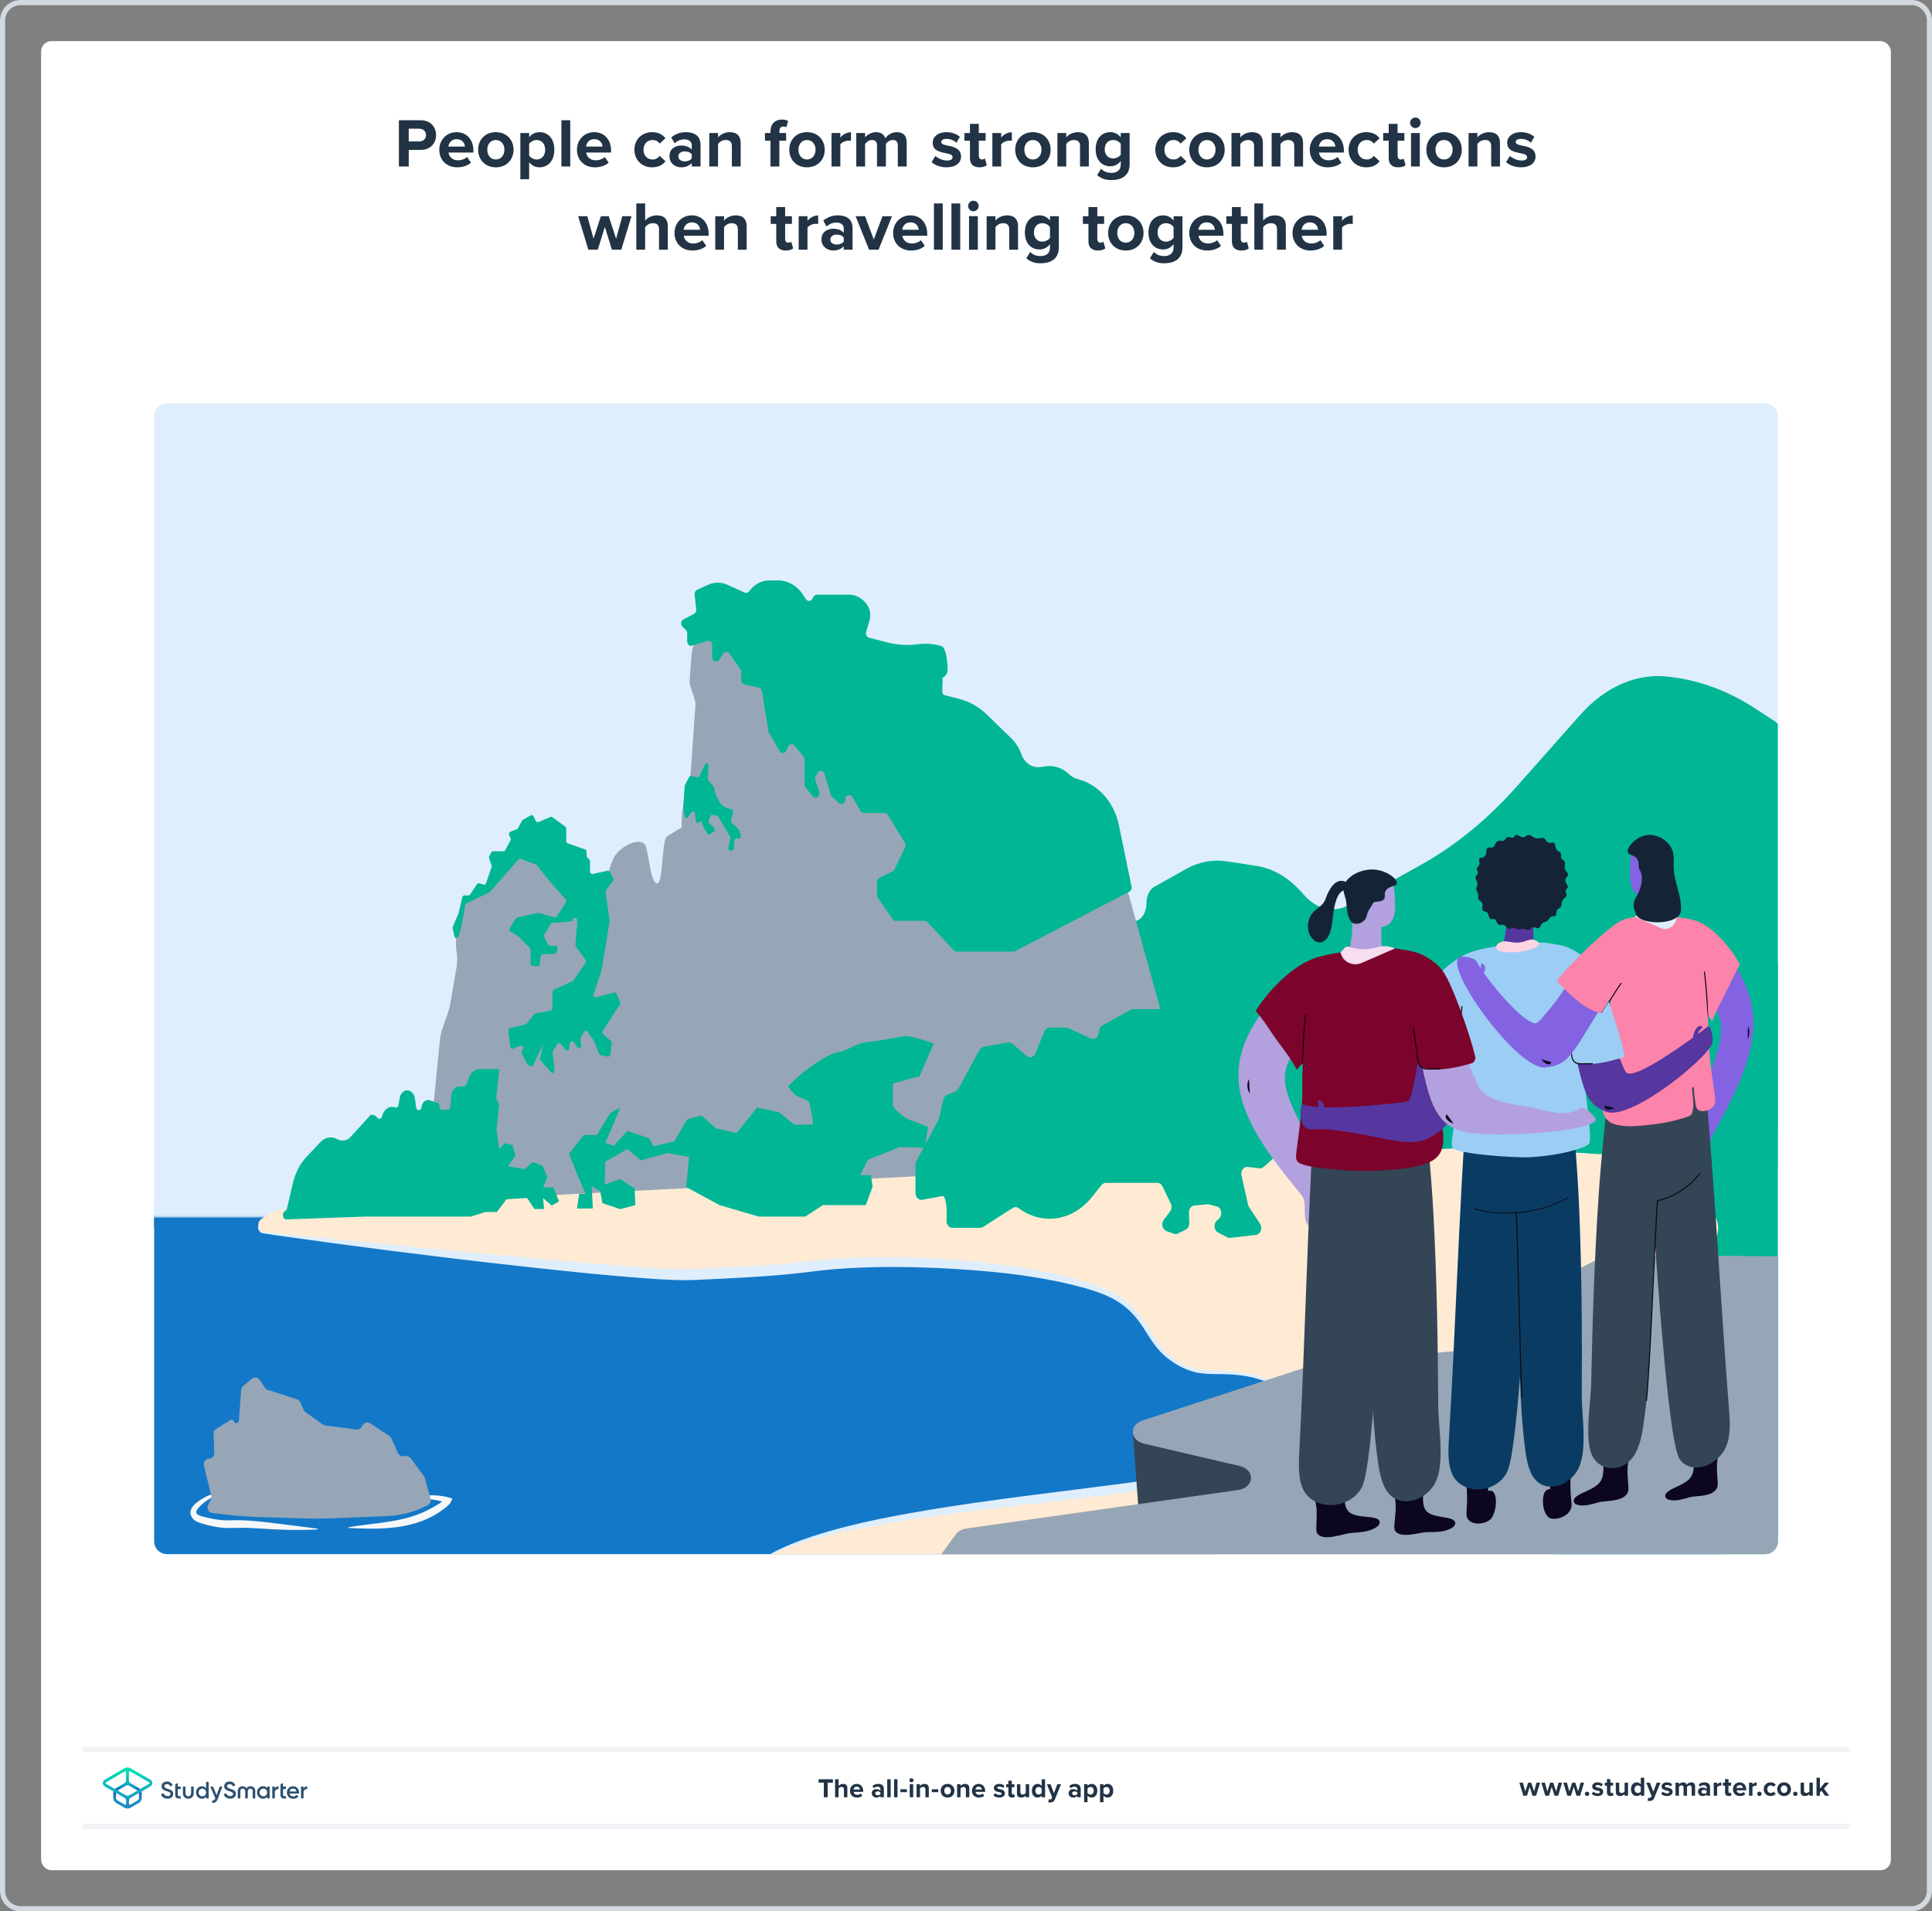<?xml version="1.0" encoding="UTF-8"?><svg xmlns="http://www.w3.org/2000/svg" xmlns:xlink="http://www.w3.org/1999/xlink" viewBox="0 0 752 744"><rect x="0" y="0" width="752" height="744" fill="#808080" stroke="none"/><defs><style>.j{fill:url(#g);}.k{fill:url(#f);}.l{fill:url(#d);}.m,.n,.o,.p,.q,.r{fill:none;}.n{stroke-width:.4px;}.n,.o,.p,.q,.r{stroke-miterlimit:10;}.n,.o,.q,.r{stroke:#0b070b;}.o{stroke-width:.421px;}.s{fill:#f6ddf0;}.t{fill:#f6f7f9;}.u{fill:#00b695;}.v{fill:#fff;}.w{fill:#ffebd4;}.x{fill:#fc83aa;}.y{fill:#e4e8ec;}.z{fill:#fed5e3;}.aa{fill:#9ccdf5;}.ab{fill:#d2d9e0;}.ac{fill:#b3a0df;}.ad{fill:#deeefc;}.ae{fill:#213345;}.af{fill:#0b070b;}.ag{fill:#0c061f;}.ah{fill:#152337;}.ai{fill:#1478c8;}.aj{fill:#0a3c63;}.ak{fill:#96a6b6;}.al{fill:#56369f;}.am{fill:#344556;}.an{fill:#2d506e;}.ao{fill:#8363e2;}.ap{fill:#7c032b;}.p{stroke:#f0f2f5;stroke-linecap:round;stroke-width:2px;}.q{stroke-width:.297px;}.r{stroke-width:.395px;}</style><linearGradient id="d" x1="86.48" y1="477.799" x2="86.48" y2="468.959" gradientUnits="userSpaceOnUse"><stop offset=".412" stop-color="#1478c8"/><stop offset=".413" stop-color="#187ac9"/><stop offset=".425" stop-color="#4192d3"/><stop offset=".438" stop-color="#66a8dd"/><stop offset=".453" stop-color="#87bbe5"/><stop offset=".468" stop-color="#a2cbec"/><stop offset=".486" stop-color="#b8d8f2"/><stop offset=".507" stop-color="#c9e2f6"/><stop offset=".533" stop-color="#d5e8f9"/><stop offset=".569" stop-color="#dcecfb"/><stop offset=".67" stop-color="#deeefc"/></linearGradient><linearGradient id="f" x1="49.625" y1="8134.143" x2="49.625" y2="8146.789" gradientTransform="translate(0 8836.614) scale(1 -1)" gradientUnits="userSpaceOnUse"><stop offset="0" stop-color="#1e8cc8"/><stop offset=".153" stop-color="#1e8cc8"/><stop offset=".225" stop-color="#1d84c4"/><stop offset=".336" stop-color="#1b6ebb"/><stop offset=".4" stop-color="#195fb4"/><stop offset=".46" stop-color="#176fb6"/><stop offset=".576" stop-color="#1298bb"/><stop offset=".634" stop-color="#0fafbe"/><stop offset=".74" stop-color="#0cb7bc"/><stop offset=".903" stop-color="#05ccb8"/><stop offset="1" stop-color="#00dcb4"/></linearGradient><linearGradient id="g" x1="49.647" y1="8134.116" x2="49.647" y2="8146.704" gradientTransform="translate(0 8836.614) scale(1 -1)" gradientUnits="userSpaceOnUse"><stop offset="0" stop-color="#1e8cc8"/><stop offset=".624" stop-color="#0abebe"/><stop offset=".758" stop-color="#08c3bc"/><stop offset=".91" stop-color="#04d0b8"/><stop offset="1" stop-color="#00dcb4"/></linearGradient></defs><g id="a"><rect class="v" x="16" y="16" width="720" height="712" rx="4" ry="4"/><path class="ab" d="M744,2c3.308,0,6,2.692,6,6V736c0,3.308-2.692,6-6,6H8c-3.308,0-6-2.692-6-6V8c0-3.308,2.692-6,6-6H744m0-2H8C3.582,0,0,3.582,0,8V736c0,4.418,3.582,8,8,8H744c4.418,0,8-3.582,8-8V8c0-4.418-3.582-8-8-8h0Z"/></g><g id="c"><g><path class="ad" d="M692,161.959V473.579H60V161.959c0-2.76,2.24-5,5-5H687c2.76,0,5,2.24,5,5Z"/><path class="ai" d="M669.71,472.889v132.07H65c-2.76,0-5-2.24-5-5v-127.07H669.71Z"/><rect class="l" x="60" y="468.959" width="52.96" height="8.84"/><path class="u" d="M692,281.899v172.37l-52.43,4.01-153.3,11.72h-.01l-11.22,.87-12.26,.94h-.01l-7.97,.61h-.01l-6.19,.47-9.03,.69-53.7,4.11-.64-1.73-.89-2.38-.25-.69-3.03-8.13-2.98-8-10.81-29.05v-.02l-4.77-12.83c-.47-1.12-.91-2.26-1.3-3.44v-.01c-.72-2.1-1.3-4.3-1.76-6.54-.82-3.98-1.24-8.14-1.24-12.34,0-3.65,.52-7.21,1.5-10.48,.98-3.27,2.43-6.24,4.27-8.71l5.13-5.73,8.24-9.22c2.93-3.92,7.13-5.08,10.84-2.96,6.07,3.47,12.55,5.25,19.06,5.25,.79,0,1.58-.03,2.36-.08l4.6-.3h.01l27.53-1.81c.14-.01,.27-.03,.41-.05h.01c2.31-.47,4.08-3.35,4.08-6.81,0-1.42,.3-2.77,.83-3.89,.52-1.12,1.28-2.01,2.2-2.53l12.36-6.91c5.04-2.81,10.46-3.85,15.82-3.02l11.63,1.79c6.69,1.03,13.02,4.86,18.24,11.03,3.26,3.86,7.29,5.87,11.37,5.87,2.18,0,4.36-.58,6.46-1.74l27.94-15.58c13.42-7.47,26.01-17.78,37.36-30.59l24.64-27.79c10.03-11.3,22.66-16.58,35.28-14.74l2.03,.29c10.5,1.53,20.76,5.49,30.4,11.74l7.95,5.16c.47,.3,.89,.7,1.25,1.18Z"/><path class="ak" d="M164.6,471.85l6.612-66.933c.148-1.5,.47-2.969,.955-4.365l2.29-6.586c.336-.967,.594-1.969,.77-2.994l2.451-14.264c.39-2.272,.372-4.615-.054-6.878h0c-.721-3.83,1.41-15.989,2.961-19.459l11.465-7.804c6.485-14.51,19.942-23.416,29.447-11.445h0c10.684,13.456,17.09,30.862,18.13,49.259l5.227,92.508-80.253-1.04Z"/><path class="ak" d="M204.234,469.26l-1.198-7.641c13.188-30.13,20.165-55.767,24.105-73.702,5.346-24.334,7.859-47.132,11.979-54.388,2.462-4.335,10.005-7.684,11.906-4.747,1.482,2.29,2.071,14.805,4.63,15.087,2.629,.29,1.709-16.258,3.969-18.326,0,0,13.658-8.664,17.638-8.38,6.074,.433,11.389,36.705,13.808,147.033-28.945,1.688-57.891,3.377-86.837,5.065h0Z"/><path class="ak" d="M246.947,471.59l11.093-101.688c.229-2.096,1.413-3.876,3.086-4.635h0c1.829-.83,3.059-2.872,3.123-5.183l1.188-43.215c.02-.724,.155-1.436,.399-2.101l2.178-5.929c.211-.576,.342-1.188,.385-1.813l2.268-32.355c.06-.854-.043-1.713-.3-2.514l-1.634-5.082c-.263-.819-.365-1.698-.296-2.571l.82-10.453c.114-1.457,.695-2.808,1.623-3.777l3.983-4.159c18.123-18.924,45.859-16.725,61.672,4.891h0c3.464,4.735,8.094,8.078,13.245,9.561h0c13.201,3.802,24.499,15.594,34.806,26.041l4.457,4.517c8.378,8.492,18.206,14.76,28.817,18.379h0c7.563,2.579,13.516,9.479,15.836,18.355l36.01,130.227c.914,3.498-5.697,2.284-8.787,2.609l-213.971,10.895Z"/><path class="w" d="M692,440.499v159.46c0,2.76-2.24,5-5,5H300.16c.66-.34,1.34-.67,2.04-1,.08-.04,.16-.08,.25-.12,50.43-23.44,192.35-20.87,213.89-46.46,6.99-8.31-22.99-20.18-25.8-21.01-2.82-.83-5.34-1.32-7.63-1.62-3.04-.4-5.67-.46-8.11-.49-2.46-.03-4.72-.04-7-.34h-.01c-3.27-.43-6.57-1.47-10.51-4.06-9.72-6.41-8.91-12.61-18.01-21.4-9.86-9.53-42.84-15.13-74.78-16.7q-.01,.01-.02,0h-.06c-17.91-.89-35.49-.49-48.48,1.17-12.68,1.62-28.84,2.46-47.67,3.26-19.49,.82-135.81-12.54-165.96-16.38-.93-.12-1.52-.99-1.71-2.01-.24-1.13,.05-2.45,.94-3.13,0,0,0-.01,.01-.01,.02-.02,.04-.03,.07-.05l1.51-1.03,.16-.11c.3-.2,.6-.4,.91-.58,2.3-1.38,4.77-2.16,7.28-2.31l.19-.01h.01l1.29-.07,52.04-2.7,38.69-2.01,12.88-.66,11.24-.58h.01l2.61-.14,3.29-.17,10.61-.55,2.76-.14,.74-.04,19.99-1.03,23.18-1.21,48.2-2.49,17.14-.88,21.74-1.14,89.97-4.66,27.84-1.44h.01l71.47-3.7,46.9-2.43,76.73-3.98,1-.05Z"/><path class="u" d="M270.466,316.531l.457,3.178c.107,.742,.768,1.025,1.161,.497l.12-.161c.373-.5,.998-.276,1.146,.411l.194,.898c.025,.118,.067,.228,.123,.325l1.679,2.885c.199,.342,.543,.453,.832,.268l1.631-1.044c.233-.149,.387-.465,.4-.819h0c.012-.336-.106-.656-.311-.841l-1.782-1.615c-.305-.276-.402-.832-.221-1.268l.669-1.613c.141-.339,.417-.526,.698-.471l1.85,.362c.173,.034,.33,.156,.44,.343l4.541,7.705c.14,.238,.189,.554,.131,.849l-.688,3.503c-.119,.605,.212,1.201,.667,1.202l.693,.001c.316,.001,.592-.294,.671-.716l.185-.99c.011-.058,.018-.118,.021-.178l.093-2.045c.025-.553,.387-.96,.785-.884l.944,.18c.539,.103,.949-.652,.726-1.335l-.666-2.039c-.054-.165-.14-.304-.249-.404-.617-.559-2.741-2.5-2.849-2.83-.126-.386,.957-4.039,.84-4.487s-3.136-.491-4.679-2.388c-1.543-1.897-2.74-5.324-2.592-6.042s-2.528-2.997-2.59-3.326,.146-3.705,.146-3.705l.07-1.947c.035-.973-.887-1.382-1.272-.565l-2.246,4.776c-.15,.32-.424,.485-.697,.421l-2.57-.602c-.25-.059-.502,.076-.659,.35-.557,.972-1.826,3.242-1.82,3.746,.007,.587-.491,7.161-.582,8.345-.009,.122-.001,.243,.023,.36l.613,2.943c.144,.691,.771,.922,1.146,.422l1.62-2.156c.394-.524,1.053-.24,1.16,.5Z"/><path class="u" d="M270.118,238.962l-4.092,2.136c-1.02,.532-1.203,2.095-.341,2.913l1.246,1.183c.348,.33,.549,.819,.549,1.334v3.136c0,1.151,.965,1.984,1.938,1.672l5.869-1.88c.973-.312,1.938,.521,1.938,1.672v4.635c0,1.669,1.866,2.378,2.745,1.042l1.549-2.352c.6-.911,1.795-.929,2.416-.036l4.229,6.083c.213,.307,.329,.687,.329,1.078v3.163c0,.833,.519,1.548,1.237,1.706l5.657,1.239c.617,.135,1.099,.688,1.212,1.392l2.497,15.482c.037,.228,.113,.445,.224,.638l4.128,7.175c.653,1.135,2.144,1.018,2.654-.208l.623-1.498c.459-1.104,1.748-1.337,2.486-.451l3.532,4.246c.268,.323,.418,.75,.418,1.195v9.722c0,.44,.147,.864,.41,1.185l2.76,3.368c1.144,1.396,3.14-.027,2.539-1.809l-1.483-4.39c-.169-.499-.126-1.059,.116-1.517l.671-1.274c.667-1.267,2.33-1.067,2.751,.33l2.444,8.117c.096,.32,.272,.6,.506,.808l2.661,2.357c1.002,.887,2.462,.074,2.462-1.371h0c0-1.725,1.969-2.395,2.8-.953l3.143,5.455c.282,.489,.761,.784,1.275,.784h8.124c.5,0,.968,.279,1.253,.746l6.619,10.854c.331,.542,.363,1.252,.083,1.83l-4.16,8.588c-.165,.341-.426,.609-.741,.761l-5.064,2.439c-.564,.272-.931,.902-.931,1.6v5.183c0,.39,.115,.769,.327,1.075l5.696,8.23c.289,.418,.731,.662,1.198,.662h11.363c.252,0,.499,.071,.721,.206l10.856,11.583c.222,.136,.469,.206,.721,.206h22.126c.219,0,.435-.054,.634-.157l44.549-23.183c.661-.344,1.017-1.171,.851-1.977l-4.923-23.881c-1.843-8.941-8.011-15.897-15.88-17.909h0c-1.352-.346-2.612-1.053-3.676-2.063h0c-2.465-2.339-5.668-3.415-8.853-2.972l-2.182,.303c-3.137,.436-6.141-1.575-7.334-4.908h0c-.874-2.443-2.249-4.613-4.011-6.327l-9.379-9.128c-3.081-2.998-6.756-5.099-10.707-6.122l-6.42-1.662c-.586-.152-.084-5.047-.202-5.719l-.506-2.883c-.128-.728-.791,2.898-.228,2.524l1.292-.859c.88-.585,1.421-1.658,1.421-2.818h0c0-2.346-.484-8.739-2.498-9.23l-1.108-.27c-2.626-.641-5.327-.78-7.993-.412h0c-3.985,.55-8.024,.309-11.937-.712l-7.067-1.844c-.878-.229-1.391-1.27-1.106-2.242l1.308-4.471c.567-1.937,.295-4.065-.733-5.738h0c-1.648-2.681-4.341-4.278-7.215-4.278h-12.398c-.781,0-1.486,.535-1.786,1.356h0c-.454,1.241-1.92,1.449-2.628,.374l-1.199-1.82c-2.263-3.437-5.815-5.459-9.587-5.459h-3.598c-2.986,0-5.81,1.546-7.675,4.201h0c-.418,.595-1.128,.81-1.751,.531l-6.871-3.089c-2.347-1.055-4.96-1.048-7.303,.019l-4.395,2.002c-.644,.293-1.033,1.044-.947,1.828l.629,5.73c.083,.752-.273,1.479-.878,1.794Z"/><path class="u" d="M176.835,364.417l-.626-3.036c-.046-.222-.023-.457,.063-.661l2.182-5.148c.024-.056,.043-.115,.057-.176l1.43-6.135c.098-.42,.421-.711,.79-.711h1.623c.252,0,.489-.136,.645-.37l2.659-3.993c.2-.3,.53-.433,.843-.341l1.733,.511c.397,.117,.805-.129,.959-.576l2.111-6.152c.078-.226,.08-.479,.006-.707l-.917-2.841c-.091-.281-.066-.595,.068-.851l.724-1.388c.149-.286,.413-.46,.698-.46h4.087c.282,0,.544-.171,.694-.452l2.004-3.755c.157-.294,.168-.664,.03-.971l-.489-1.083c-.241-.533-.014-1.192,.473-1.376l2.46-.929c.18-.068,.335-.207,.438-.394l1.627-2.952c.082-.148,.197-.268,.332-.344l3.077-1.748c.386-.219,.85-.051,1.065,.387l.893,1.821c.199,.404,.614,.584,.987,.426l4.718-1.998c.234-.099,.494-.067,.707,.087l5.006,3.635c.242,.176,.39,.488,.39,.824v4.807c0,.428,.239,.806,.587,.927l6.763,2.364c.348,.122,.587,.499,.587,.927v1.445c0,.276,.1,.539,.275,.723l.772,.81c.175,.183,.275,.447,.275,.723v3.958c0,.603,.462,1.059,.965,.952l5.875-1.248c.311-.066,.627,.085,.811,.388l1.378,2.265c.222,.364,.202,.86-.047,1.198l-2.705,3.677c-.159,.217-.229,.505-.19,.788l1.532,11.175c.015,.113,.014,.229-.005,.341l-3.191,19.167c-.009,.057-.023,.113-.042,.168l-2.936,8.804c-.24,.721,.299,1.466,.941,1.298l7.114-1.865c.375-.098,.757,.123,.92,.533l1.272,3.198c.131,.328,.095,.714-.093,1.001l-4.839,7.412-1.721,2.708c-.268,.422-.2,1.02,.152,1.344l2.955,2.712c.233,.214,.351,.559,.308,.904l-.542,4.351c-.067,.54-.5,.907-.955,.811l-2.858-.602c-.266-.056-.492-.263-.603-.554l-1.836-4.796c-.029-.076-.067-.148-.112-.213l-2.488-3.602c-.342-.495-.988-.47-1.303,.049l-1.383,2.285c-.126,.209-.177,.468-.141,.721l.332,2.348c.137,.972-.901,1.535-1.437,.78l-1.488-2.095c-.449-.632-1.318-.354-1.436,.458l-.302,2.078c-.115,.79-.948,1.082-1.409,.494l-1.873-2.387c-.349-.445-.955-.405-1.261,.082l-1.716,2.739c-.125,.199-.18,.447-.154,.693l.705,6.769c.094,.907-.832,1.448-1.386,.81l-4.016-4.623c-.21-.242-.295-.598-.222-.933l1.205-5.527-3.872,8.348c-.216,.466-.711,.639-1.108,.387l-.998-.634c-.129-.082-.236-.202-.312-.35l-2.034-3.952c-.203-.395-.141-.903,.147-1.215l.198-.214c.652-.705,.026-1.961-.813-1.631l-2.923,1.149c-.483,.19-.995-.18-1.07-.775l-.771-6.108c-.064-.507,.218-.985,.644-1.089l6.049-1.487c.162-.04,.31-.137,.425-.278l3.012-3.708c.125-.154,.29-.255,.469-.287l5.805-1.042c.394-.071,.687-.465,.696-.935l.119-6.346c.007-.391,.213-.738,.522-.88l7.226-3.316c.132-.06,.248-.16,.337-.289l4.72-6.807c.252-.363,.246-.886-.012-1.242l-3.732-5.138c-.147-.202-.217-.467-.193-.732l.693-7.685c.003-.034,.005-.068,.005-.102v-1.744c0-1.128-1.359-1.343-1.611-.255h0c-.092,.397-.386,.682-.734,.71l-7.404,.613c-.249,.021-.476,.174-.618,.416l-2.407,4.118c-.187,.32-.194,.741-.017,1.068l1.524,2.826c.15,.279,.411,.448,.692,.448h2.146c.542,0,.935,.61,.79,1.226l-.284,1.205c-.097,.41-.409,.698-.77,.708l-4.726,.136c-.4,.011-.735,.362-.792,.83l-.376,3.105c-.063,.522-.469,.888-.913,.823l-1.99-.293c-.419-.062-.729-.488-.718-.986l.116-5.083c.007-.289-.097-.566-.281-.755l-4.195-4.311c-.046-.048-.097-.089-.151-.123l-3.192-2.017c-.443-.28-.57-.96-.268-1.434l2.322-3.644c.122-.192,.301-.324,.502-.369l8.042-1.81c.113-.025,.23-.022,.342,.009l6.221,1.728c.315,.087,.644-.052,.84-.355l3.497-5.416c.253-.391,.216-.943-.084-1.284l-6.804-7.707c-.012-.013-.023-.027-.034-.041l-4.316-5.51c-.098-.125-.223-.218-.361-.268l-6.015-2.184c-.285-.103-.595-.016-.809,.227l-11.15,12.656c-.075,.085-.163,.153-.26,.199l-8.855,4.245c-.253,.121-.439,.384-.494,.7l-1.515,8.611c-.009,.05-.021,.098-.036,.146l-1.098,3.422c-.285,.889-1.373,.81-1.563-.114Z"/><path class="u" d="M224.789,457.413l-3.307-8.324,5.732-7.284h5.071l5.291-8.584,3.834-2.081-2.511,6.243-3.307,7.5,3.307,1.084,5.291-5.723,8.598,2.861,1.543,3.122,8.158-1.951,4.85-8.454s4.961-1.561,5.512-1.561,5.732,4.942,5.732,4.942l8.158,1.821,7.937-9.885,8.598,1.821s5.071,4.292,5.732,4.682,7.496,0,7.496,0c0,0-1.102-8.714-1.984-9.104s-4.63-2.081-4.63-2.081c0,0-3.638-3.122-2.866-3.902s3.417-3.29,5.291-4.897,10.142-7.589,13.89-8.11c3.748-.52,7.276-3.642,11.465-3.902s13.481-2.471,15.615-2.341,10.181,2.861,10.181,2.861l-5.512,12.746-10.362,2.861s-.221,7.278,0,8.581c.221,1.303,4.63,5.075,6.835,5.726s6.835,2.601,6.835,2.601l-1.323,8.064-9.701-.26-12.347,4.942-3.087,5.983h4.189l.661,4.422-2.646,7.284h-16.756l-6.835,4.465h-18.079l-15.213-4.465-13.008-7.023,1.102-11.706-8.378-1.561-10.362,2.861-5.291-4.422-8.598,4.942-.221,8.844,6.039-2.081,5.647,3.642,.221,6.503-5.867,1.561-6.92-2.341-.882-4.682-3.307-1.821,.441,8.584h-6.173l.882-5.723h2.425l-3.087-7.284Z"/><path class="u" d="M499.273,370.073l-11.646-3.139c-.712-.192-1.46,.03-2.01,.597l-4.358,4.49c-.416,.429-.949,.665-1.502,.665h-6.039c-.485,0-.958,.183-1.35,.521l-7.704,6.665c-.335,.29-.597,.683-.757,1.136l-3.58,10.136c-.354,1.004-1.186,1.657-2.107,1.657h-17.22c-.341,0-.677,.09-.984,.263l-11.018,6.212c-.793,.447-1.298,1.393-1.298,2.43h0c0,1.892-1.609,3.194-3.105,2.513l-8.845-4.03c-.262-.119-.541-.181-.822-.181h-6.374c-.875,0-1.674,.591-2.055,1.521l-3.482,8.493c-.619,1.509-2.243,1.992-3.394,1.009l-5.562-4.752c-.484-.414-1.087-.587-1.678-.482l-9.521,1.688c-.649,.115-1.225,.554-1.58,1.205l-8.153,14.938c-.261,.478-.643,.846-1.092,1.052l-3.517,1.613c-.681,.312-1.194,.991-1.38,1.825l-1.599,7.084c-.059,.267-.153,.521-.279,.754l-8.571,15.983c-.231,.431-.354,.93-.354,1.44v10.989c0,1.653,1.25,2.915,2.634,2.661l7.85-1.441c1.421-.261,1.735,5.441,1.677,7.137l-.084,2.419c-.053,1.529,.984,2.803,2.281,2.803h10.857c.381,0,.757-.113,1.092-.328l11.541-7.413c.727-.467,1.611-.433,2.311,.088h0c9.084,6.769,20.954,5.031,28.361-4.151l3.931-4.874c.431-.534,1.029-.837,1.654-.837h20.038c.819,0,1.576,.518,1.982,1.357l3.233,6.675c.486,1.004,.375,2.262-.276,3.126l-2.442,3.241c-1.101,1.462-.557,3.777,1.025,4.36l2.889,1.065c.512,.189,1.064,.159,1.559-.085l3.057-1.503c.882-.434,1.442-1.47,1.403-2.596l-.139-4.027c-.05-1.449,.881-2.684,2.106-2.795l5.109-.464c.225-.02,.45-.001,.67,.056l2.911,.763c1.879,.493,2.429,3.338,.918,4.744l-.89,.828c-1.351,1.256-1.083,3.757,.49,4.578l3.625,1.892c.361,.189,.758,.263,1.151,.217l9.998-1.18c1.785-.211,2.676-2.655,1.578-4.329l-4.25-6.477c-.186-.284-.322-.608-.401-.955l-2.558-11.319c-.411-1.819,.846-3.562,2.434-3.374l4.59,.545c.572,.068,1.144-.121,1.603-.529l11.955-10.634c.572-.509,.909-1.305,.909-2.151v-8.245c0-1.31-.799-2.43-1.893-2.654l-11.293-2.308c-.259-.053-.508-.158-.736-.311l-2.993-2.002c-1.274-.852-1.548-2.878-.562-4.156l2.994-3.881c.559-.725,1.409-1.034,2.217-.807l7.585,2.131c1.873,.526,3.423-1.751,2.583-3.795l-2.496-6.075c-.418-1.018-.253-2.236,.415-3.049l5.911-7.196c.566-.689,.779-1.682,.558-2.606l-2.449-10.246c-.257-1.077-1.052-1.853-1.996-1.952l-3.133-.326c-1.997-.208-2.813-3.135-1.311-4.701l2.593-2.703c.653-.681,.921-1.742,.69-2.733l-.436-1.867c-.223-.956-.873-1.69-1.692-1.911Z"/><path class="u" d="M214.743,469.292l-3.363-2.967,.386,4.29h-3.749l-2.846-4.29-8.014,.501-3.749,4.942h-4.397l-5.816,1.814h-41.2l-30.652,1.073c-.757,.03-1.194-.832-1.194-1.694,0-.662,.262-1.323,.823-1.574,.364-.15,.648-.551,.764-1.063l2.191-9.473c.961-4.14,2.788-7.759,5.226-10.355l5.474-5.824c1.776-1.895,4.084-2.426,6.18-1.444l.83,.391c1.689,.792,3.538,.341,4.95-1.203l7.701-8.42c.961-.201,1.936,.21,2.606,1.113,.531,.712,1.456,.491,1.747-.421l.189-.591c.786-2.486,2.933-3.789,4.943-3.007,.59,.231,1.216-.231,1.339-1.012l.422-2.556c.291-1.804,1.536-3.087,2.977-3.087,1.485,0,2.752,1.363,3.006,3.228l.451,3.398c.087,.652,.524,1.123,1.041,1.123,.524,0,.968-.491,1.041-1.163,.211-1.925,1.689-3.198,3.174-2.717l3.021,.982c.466,.15,.793,.692,.793,1.303v.08c0,.742,.473,1.353,1.056,1.353h2.133c.539,0,.99-.521,1.048-1.203l.357-4.15c.117-1.393,.779-2.636,1.754-3.298,.415-.281,.881-.421,1.354-.421h1.776c.4,0,.764-.291,.939-.742l1.135-2.867c.764-1.935,2.322-3.158,4.025-3.158h7.694l-1.157,11.377,1.157,2.316-1.034,10.054,1.034,7.258,2.198-2.135,2.977,.651,1.165,4.13-2.977,4.12,6.595,1.153,2.977-2.797,4.003,1.484,1.812,4.451-1.681,3.959h4.011l2.198,5.443-2.846,1.644Z"/><path class="m" d="M141.896,497.904c6.535,4.322,13.213,8.709,20.769,10.78,5.895,1.616,12.085,1.751,18.197,1.737,15.906-.037,31.802-1.014,47.621-2.675,14.528-1.525,30.154-3.424,42.938,3.645"/><path class="u" d="M692,374.679v225.28c0,2.76-2.24,5-5,5h-80.32c.2-.34,.44-.68,.7-1,.22-.28,.47-.55,.73-.81l8.87-8.75c1.05-1.04,2.34-1.79,3.76-2.21l4.42-1.29,33.73-9.84c1.98-.57,3.7-1.81,4.86-3.52l5.96-8.69,8.61-12.57c.64-.95,1.1-2,1.35-3.13l4.13-18.83c1.19-5.45-2.85-10.65-8.43-10.83l-5.66-.18-12.76-.4c-3.9-.13-7.27-2.76-8.31-6.52l-2.64-9.51c-1.18-4.27,.95-8.77,5.01-10.54l11.6-5.08c2.77-1.22,4.73-3.75,5.22-6.74l.81-5.06c.34-2.08-.08-4.14-1.08-5.88-.13-.24-.28-.47-.44-.69-.85-1.2-2.02-2.21-3.41-2.89l-4.72-2.27c-1.82-.87-3.9-1.1-5.87-.65l-2.66,.62c-5.66,1.3-10.93-3.04-10.93-8.66,0-.25,.01-.5,.04-.76,0-.09,.02-.19,.02-.28,.13-11.55-9.9-7.57-23.1-9.18l-49.12-1.86,63.67-27.28c.43-.64,.94-1.21,1.52-1.72l47.59-41.6c1.85-1.61,4.26-2.4,6.7-2.17l4.15,.39,1,.1Z"/><path class="t" d="M87.335,580.209c-3.622,2.132-7.449,3.613-10.092,6.773-.225,.262-.54,.654-.684,.926-.151,.355-.193,.841-.067,1.155,.302,.59,.947,.79,1.676,1.106,3.661,.96,7.633,1.788,11.516,1.641,5.494-.238,11.531,.399,17.077,1.121,5.593,.666,11.14,1.357,16.833,2.115l.017,.299c-5.654,.339-11.323,.233-16.974-.04-2.826-.133-5.649-.308-8.471-.482-2.813-.201-5.617-.08-8.457-.022-4.29,.06-8.514-.847-12.564-2.245-2.192-.795-3.738-2.997-2.651-5.299,1.056-1.877,3.011-3.153,4.835-4.211,2.515-1.367,5.25-2.176,7.906-3.12l.101,.282h0Z"/><path class="t" d="M135.671,594.466c10.412-1.738,21.143-1.779,30.714-6.581,2.299-1.302,5.768-2.81,7.238-4.923-0-0,1.474,2.55,1.474,2.55-2.194-.881-4.507-1.509-6.869-1.836-2.446-.39-4.982-.431-7.471-.297,0,0-.082-.289-.082-.289,4.91-1.424,10.24-1.382,15.141,.127l.199,.061c-.36,2.004-2.117,3.24-3.633,4.35-10.484,7.891-24.232,7.822-36.724,7.138,0,0,.012-.299,.012-.299h0Z"/><path class="ak" d="M80.989,585.839l1.069-2.092c.233-.456,.295-.979,.174-1.477l-2.86-11.824c-.317-1.312,.645-2.587,1.994-2.641h0c1.181-.047,2.099-1.042,2.052-2.223l-.298-7.462c-.031-.771,.356-1.498,1.012-1.904l5.517-3.416c.532-.33,1.233-.078,1.433,.515h0c.339,1.004,1.812,.818,1.891-.239l.904-12.038c.043-.573,.315-1.104,.754-1.475l3.364-2.839c.987-.833,2.481-.608,3.179,.478l1.889,2.936c.267,.416,.67,.726,1.14,.878l11.421,3.697c.586,.19,1.062,.623,1.306,1.188l1.25,2.899c.155,.36,.406,.67,.725,.897l6.764,4.808c.285,.203,.617,.333,.964,.378l12.053,1.566c.854,.111,1.692-.301,2.125-1.046l.361-.62c.622-1.069,2.017-1.39,3.043-.7l7.364,4.953c.333,.224,.596,.536,.759,.902l2.514,5.622c.357,.799,1.164,1.299,2.038,1.264l1.15-.046c.708-.028,1.384,.296,1.805,.865l5.19,7.013c.157,.211,.273,.45,.343,.704l2.217,8.037c.267,.966-.173,1.988-1.058,2.458h0c-4.911,2.611-10.348,4.082-15.906,4.304l-21.862,.873c-3.183,.127-6.369,.143-9.553,.047l-18.87-.569c-3.608-.109-7.209-.37-10.795-.782l-6.902-.793c-1.483-.171-2.34-1.77-1.661-3.099Z"/><path class="ad" d="M300.068,604.782c5.202-2.82,10.738-4.97,16.355-6.802,16.865-5.481,34.414-8.493,51.867-11.332,29.142-4.529,58.392-7.524,87.52-11.74,11.589-1.731,23.208-3.522,34.563-6.397,5.647-1.461,11.259-3.153,16.488-5.607,3.474-1.709,6.931-3.666,9.255-6.757,1.914-3.928-4.079-7.864-6.933-9.931-4.861-3.218-10.173-5.788-15.562-8.017-5.379-2.317-11.192-3.178-17.018-3.278-2.781-.045-6.358,.004-8.901-.341-5.005-.575-9.64-2.961-13.514-6.105-3.948-3.054-6.521-7.532-9.154-11.619-5.972-9.337-12.663-12.568-23.056-15.541-18.689-5.106-38.253-6.829-57.576-7.757,0,0,1.362-.525,1.362-.525-.101,.099-.116,.114-.292,.239-.161,.098-.448,.285-.991,.296-.749-.054-.928-.232-1.284-.535,0,0,1.274,.527,1.274,.527-5.659-.239-11.025-.371-16.63-.376-11.016,.022-22.005,.453-32.926,1.929-11.072,1.394-22.176,2.045-33.296,2.607-2.285,.124-10.146,.469-12.472,.576-4.106,.14-8.57-.118-12.676-.333-19.34-1.281-38.773-3.407-58.018-5.546-28.619-3.169-62.205-7.46-90.753-11.529,0,0-4.114-.614-4.114-.614l-1.028-.153c-.314-.034-.776-.122-1.086-.361-.657-.469-.956-1.214-1.077-1.921l.393-.073c.136,.635,.451,1.259,.96,1.578,.263,.168,.509,.203,.88,.233l1.034,.104,4.136,.415c40.558,3.983,83.596,8.484,124.106,11.846,12.167,.939,24.842,2.272,37.059,2.077,9.469-.398,19.587-.865,28.998-1.52,11.109-.585,22.06-2.413,33.17-2.81,8.365-.366,16.722-.355,25.082-.084,2.768,.084,5.615,.221,8.257,.356l1.274,.527c-.346-.291-.526-.469-1.264-.52-.541,.012-.826,.198-.985,.294-.17,.121-.185,.135-.278,.226,0,0,1.362-.525,1.362-.525,14.683,.891,29.367,2.402,43.791,5.386,4.811,1.008,9.596,2.181,14.305,3.667,6.969,2.281,14.484,5.056,19.335,10.934,5.059,5.324,7.298,12.797,13.103,17.403,3.582,3.017,8.412,5.445,12.734,5.902,7.291,.677,14.864,.068,22.021,2.285,7.045,2.283,30.059,11.752,28.26,20.207-6.56,15.839-62.556,22.682-79.311,25.11-35.014,4.766-70.248,7.423-104.901,14.263-11.49,2.319-22.98,5.105-33.663,10.02l-.183-.356h0Z"/><polygon class="am" points="467.032 554.928 440.937 557.348 443.625 594.108 497.689 594.108 498.961 552.765 467.032 554.928"/><polygon class="am" points="585.167 511.36 585.463 518.482 583.873 520.581 583.873 526.814 596.339 527.959 601.173 510.023 585.167 511.36"/><path class="ak" d="M692,488.999v110.96c0,2.76-2.24,5-5,5H366.45l.72-1,4.76-6.6c.9-1.26,2.48-2.13,4.29-2.39l105.63-14.96c6.4-.9,6.9-7.89,.67-9.35l-37.18-8.68c-5.56-1.31-5.96-7.31-.6-9.06l67.68-22.02c.54-.18,1.11-.29,1.69-.35l71.23-6.3c3.47-.31,5.5-2.55,5.5-4.82,0-1.51-.89-3.03-2.84-4.01-3.77-1.89-3.78-6.18-.02-8.08l35.57-17.99c1.02-.52,2.22-.79,3.43-.78l64.02,.43h1Z"/><path class="ag" d="M570.093,573.508c.934,4.711,1.033,8.66,.918,11.538-.137,3.437-.57,5.132,.47,6.464,2.004,2.569,7.854,1.713,9.253-.922,.915-1.724-.793-2.852-1.384-7.505-.705-5.551,1.181-8.186-.215-9.974-.914-1.171-3.149-1.871-9.041,.399Z"/><path class="ag" d="M581.023,580.549c2.03,1.435,1.633,9.449-1.696,11.398-2.576,1.508-6.303-.961-6.487-3.952-.249-4.061,6.029-8.968,8.182-7.446Z"/><path class="ag" d="M611.849,570.047c-.723,4.86-.68,8.724-.473,11.481,.248,3.29,.715,4.794-.223,6.426-1.815,3.158-7.452,4.276-8.896,2.161-.948-1.388,.668-3.06,1.077-7.815,.488-5.664-1.428-7.651-.14-9.844,.841-1.432,2.966-2.808,8.655-2.409Z"/><path class="ag" d="M601.626,580.355c-1.923,2.069-1.256,9.823,2.038,10.623,2.531,.614,6.006-3.026,6.077-5.995,.097-4.029-6.085-6.811-8.115-4.627Z"/><path class="al" d="M596.849,359.485c.027,1.686-.124,3.69,.037,5.556,.096,1.088,.295,2.14,.727,3.058,.028,.124,.082,.215,.135,.306,.913,1.769,2.958,4.668,1.168,6.388-1.204,1.169-3.18,1.409-4.988,1.02-1.471-.342-2.952-1.09-4.282-2.034-.983-2.054-2.437-3.812-4.256-5.026-.026-.03-.055-.092-.081-.122,0,0-.001-.031-.027-.03-.109-.184-.218-.337-.327-.521,.223-.856,.444-1.743,.613-2.629,.364-1.835,.594-3.728,.718-5.619,.107-1.387,.082-2.803,.083-4.188,.027-1.387-.491-2.255-.991-3.47-.779-1.967-.823-4.337-.223-6.407,.573-2.07,1.762-3.837,3.222-5.166,1.588-1.456,3.633-2.319,5.604-2.548,.84-.08,1.631,.125,2.444,.108,1.074-.021,1.992,.055,2.893,.854,1.032,.921,1.654,2.32,2.015,3.786,.334,1.465,.41,2.998,.485,4.53l.114,2.343c.191,4.055-.598,8.572-4.574,9.169-.131,.004-.313,.042-.415,.139-.102,.128-.1,.316-.097,.503Z"/><path class="aj" d="M586.48,573.312c-3.934,7.19-14.116,8.532-19.358,3.281-3.643-3.65-3.532-10.286-3.175-16.174,2.639-43.512,3.865-87.355,6.97-131.98,.541-7.768,1.698-16.762,7.432-22.244,5.285-5.053,11.89-4.473,16.34-1.266,4.898,3.53,3.818,8.718,3.778,15.598-.1,17.253-1.526,17.201-2.336,34.533-1.142,24.43-4.591,109-9.652,118.251Z"/><path class="aj" d="M616.016,565.848c-.325,2.322-.891,4.437-1.82,6.165-2.937,5.465-9.43,8.11-14.073,5.91-4.368-2.07-5.697-7.965-6.396-13.162-2.825-21.037-1.993-42.61-2.745-64.436-.836-24.237-1.411-48.744-1.722-73.505-.064-5.08-.104-10.274,1.202-15.195,1.306-4.921,4.205-9.588,8.297-11.29,10.361-4.309,11.463,10.088,12.125,18.169,1.431,17.484,3.08,34.792,3.8,52.119,1.012,24.364,1.118,48.62,1.013,72.673-.025,5.814,1.344,15.233,.319,22.552Z"/><path class="n" d="M592.301,544.256c-.436-11.325-1.482-57.384-2.101-72.196"/><path class="ai" d="M605.303,399.03c-1.499-.559-2.877-1.433-4.082-2.626-4.579-4.562-6.37-15.346-5.83-22.177,.085-1.186-3.352-3.354-2.657-4.099,1.415-1.491,3.099-2.397,4.918-2.871l6.823,10.395,.829,21.379Z"/><path class="y" d="M590.97,378.378l-9.592-9.766c5.095-.935,7.498-1.264,10.988-1.395,4.683-.175,1.123,7.516-1.396,11.161Z"/><path class="aa" d="M589.267,378.914c-.828,.973-1.599,1.912-2.08,2.745-1.953,3.43-3.402,7.367-4.561,11.167-.443,1.394-.854,2.88-1.891,3.871-.172,.165-.489,.526-.862,.982-.317,.298-.634,.627-.951,.925-3.64,3.606-7.44,7.169-10.859,11.095-.407,.432-.814,.895-1.19,1.356-.407,.463-.814,.958-1.159,1.48-1.246-2.362-2.642-4.658-4.161-6.858-1.211-1.784-2.545-3.532-3.733-5.357-1.189-1.796-2.322-3.663-3.516-5.467-1.038-1.53-2.108-3.03-3.268-4.433,3.408-6.078,12.824-16.811,21.701-19.888,1.565-.534,5.044-1.457,8.636-2.003,.381-.077,.793-.124,1.174-.17l6.72,10.555Z"/><path class="o" d="M567.884,410.532c.03-6.268,.42-12.559,1.166-18.823"/><path class="aa" d="M618.377,435.366c-2.036-18.754-5.007-37.039-7.491-56.1-.67-5.139-.141-9.453-5.021-11.332-4.249-1.636-9.272-.937-13.757-.749-9.056,.381-14.671,6.564-16.921,15.635-2.181,8.794-4.768,2.432-5.781,11.448-.952,8.475-1.916,17.127-1.816,25.596,.091,7.768-1.426,15.791-2.393,23.577-.132,1.065-.26,2.178,.092,3.158,.948,2.638,25.144,4.232,30.621,3.851,5.636-.392,11.444-1.168,16.942-2.761,2.46-.713,5.306-1.667,5.793-2.785,.576-1.324,.084-6.314-.266-9.538Z"/><path class="ag" d="M548.566,421.426c-1.027-1.498-1.146-3.758-.286-5.452"/><path class="aa" d="M630.876,409.748c-3.758,1.115-8.787,2.609-13.612,2.756-2.578,.094-5.097-.205-7.317-1.148l-3.019-28.155c.257-3.861-.8-7.602-2.944-10.405l-4.444-5.674c3.977,.116,8.653,.437,12.384,2.451,3.134,1.645,5.769,3.895,7.241,6.183,3.679,5.632,10.412,26.558,11.711,33.993Z"/><path class="ag" d="M633.515,571.382c.213-3.705,2.629-13.14-3.824-11.697-2.62,.586-4.663,4.017-5.227,6.719-.788,3.777,.488,8.006-1.952,10.824-2.243,2.592-6.795,3.598-8.908,5.288-.615,.492-1.243,1.19-1.03,2.025,.141,.556,.641,.979,1.15,1.148,2.742,.909,5.747-.157,8.855-.968,2.611-.675,8.649-.077,10.797-3.343,.531-.807,.504-1.735,.459-2.617-.118-2.338-.47-4.774-.321-7.379Z"/><path class="ao" d="M639.395,349.205c.013,1.649,.199,3.596,.092,5.429-.064,1.069-.224,2.11-.604,3.036-.023,.123-.071,.216-.118,.309-.807,1.793-2.645,4.781-.938,6.332,1.144,1.052,2.977,1.135,4.632,.618,1.341-.443,2.678-1.28,3.868-2.292,.847-2.058,2.125-3.857,3.74-5.151,.023-.031,.047-.092,.07-.123,0,0-0-.03,.024-.031,.094-.185,.189-.339,.283-.523-.22-.81-.439-1.651-.611-2.493-.369-1.747-.619-3.559-.774-5.376-.128-1.333-.137-2.7-.169-4.037-.056-1.337,.393-2.2,.816-3.396,.658-1.932,.644-4.216,.058-6.186-.563-1.974-1.677-3.635-3.03-4.867-1.478-1.356-3.366-2.126-5.181-2.284-.775-.05-1.501,.175-2.253,.186-.996,.014-1.847,.119-2.668,.933-.942,.939-1.491,2.335-1.795,3.789-.28,1.453-.315,2.963-.35,4.472-.018,.769-.035,1.539-.052,2.308-.085,3.996,.757,8.391,4.472,8.751,.121-.003,.291,.023,.388,.112,.098,.119,.099,.303,.101,.486Z"/><path class="ao" d="M657.402,439.518q-.869,2.229-1.596,3.936c-.581,1.364-1.233,2.432-.986,2.732,.884,1.069,2.498-1.355,2.932-1.686,1.17-.892,1.78,1.694,1.669,2.815-.139,1.407-.25,2.839-.042,4.202,.672,4.394,4.601,4.845,5.988,.658,.968-2.922-.422-7.325,1.044-9.955,16.712-29.974,24.238-49.451,3.44-73.557-1.912-2.217-4.194-4.851-6.811-5.105-6.697-.651-5.714,14.431-4.477,19.05,1.26,4.704,6.451,4.686,8.668,8.691,5.223,9.436,3.228,14.72-9.828,48.221Z"/><path class="ag" d="M668.325,569.775c.228-3.629,2.599-12.863-3.582-11.475-2.51,.564-4.485,3.917-5.042,6.561-.778,3.697,.415,7.845-1.936,10.596-2.162,2.53-6.52,3.497-8.551,5.144-.591,.479-1.196,1.161-.998,1.979,.132,.546,.606,.962,1.092,1.13,2.616,.902,5.495-.13,8.473-.911,2.501-.651,8.272-.04,10.348-3.231,.513-.789,.493-1.698,.456-2.562-.098-2.292-.419-4.679-.259-7.231Z"/><path class="am" d="M653.7,567.841c3.657,5.67,12.595,3.872,16.988-2.591,3.023-4.448,2.787-10.596,2.358-15.984-3.183-39.977-5.178-80.807-8.825-122.285-.638-7.256-1.841-15.607-6.991-20.153-4.808-4.244-10.747-2.971-14.737,.628-4.439,4.005-3.32,8.928-3.126,15.62,.485,16.775,1.799,16.506,2.937,33.196,1.6,23.456,6.64,104.196,11.397,111.57Z"/><path class="am" d="M618.424,561.487c.256,2.246,.752,4.224,1.61,5.721,2.699,4.713,8.842,5.684,13.281,2.347,4.131-3.106,5.511-9.185,6.287-14.419,3.126-21.088,2.9-41.886,4.134-63.203,1.366-23.609,2.499-47.39,3.395-71.347,.184-4.911,.349-9.929-.716-14.611-1.068-4.696-3.606-9.094-7.34-10.584-9.62-3.837-11.039,10.452-11.878,18.494-1.821,17.451-3.856,34.822-5,52.171-1.614,24.464-2.349,48.731-2.873,72.775-.127,5.814-1.708,15.565-.899,22.656Z"/><path class="r" d="M640.83,545.364c1.328-11.226,3.331-63.493,4.265-77.932h0c4.917-1.078,9.586-3.596,13.562-7.301l3.237-3.603"/><path class="ai" d="M632.406,388.691c1.398-.707,2.67-1.708,3.769-3.002,4.149-4.911,5.555-15.581,4.902-22.195-.105-1.15,3.002-3.504,2.349-4.18-1.333-1.353-2.905-2.123-4.598-2.465l-6.136,10.7-.287,21.142Z"/><path class="y" d="M645.226,367.193l8.436-10.107c-4.595-.566-6.779-.727-9.964-.625-4.315,.138-.859,7.385,1.528,10.732Z"/><path class="x" d="M646.958,367.572c.698,.878,1.348,1.727,1.757,2.494,1.661,3.152,2.917,6.822,3.931,10.372,.386,1.299,.748,2.687,1.603,3.542,.142,.142,.403,.458,.712,.861,.26,.256,.521,.541,.781,.796,2.975,3.093,6.051,6.105,8.811,9.474,.327,.366,.653,.76,.956,1.157,.326,.395,.653,.818,.932,1.274,.919-2.354,1.954-4.654,3.082-6.87,.896-1.789,1.885-3.552,2.758-5.368,.872-1.785,1.698-3.626,2.569-5.41,.757-1.512,1.536-2.994,2.384-4.391-2.697-5.386-10.135-14.774-17.146-17.111-1.25-.409-4.039-1.069-6.932-1.367-.309-.05-.642-.07-.951-.09l-5.247,10.639Z"/><path class="r" d="M664.711,395.878c-.15-5.917-.581-11.824-1.292-17.681"/><path class="ao" d="M640.297,367.502c-.185,.961-.582,1.913-1.185,2.868-1.905,3.027-3.873,5.784-5.89,8.481-2.438,3.269-4.947,6.454-7.482,9.94-1.222,1.668-2.45,3.41-3.678,5.259-.998,1.499-1.996,3.066-2.993,4.728-3.307,5.523-5.606,9.282-7.781,11.815-2.851,3.328-5.491,4.561-9.931,4.936-10.637,.903-39.01-38.185-33.522-42.833,.972-.826,6.059-.082,6.976,1.673,3.162,6.043,14.627,19.91,20.664,23.221,1.734,.945,2.391,1.359,4.306-.831,4.302-4.912,6.452-7.699,8.817-11.307,.11-.168,.219-.342,.329-.51,.987-1.525,2.03-3.215,3.29-5.273,2.057-3.361,2.699-5.063,3.796-6.839,.754-1.222,1.72-2.48,3.513-4.331,4.38-4.525,9.772-7.835,15.353-7.882,1.841-.013,3.922,.527,4.815,2.524,.685,1.524,.87,2.959,.604,4.361Z"/><path class="x" d="M623.544,426.233c1.364-18.979,3.542-37.508,5.271-56.651,.465-5.144-.084-9.383,4.052-11.568,3.563-1.882,7.788-1.516,11.511-1.615,7.404-.197,12.043,5.364,14.021,13.855,1.907,8.19,3.816,1.941,4.794,10.395,.917,7.927,1.844,16.003,1.937,24.008,.085,7.342,1.428,14.717,2.335,21.918,.124,.984,.245,2.013-.008,2.984-.683,2.617-5.357,3.895-6.796,2.174-.468-.559-.61-1.423-.731-2.237-.297-1.996-.546-3.907-.644-5.942-.027-.561-.723-.511-.696,.052,.135,2.8,.918,6.206,.251,9.009-.401,1.686-1.32,1.862-2.463,2.24-4.383,1.45-8.87,2.416-13.392,2.886-4.711,.489-9.737,1.254-14.379-.079-4.818-1.385-5.467-5.787-5.062-11.429Z"/><path class="ag" d="M599.875,412.286c1.683,2.075,3.45,2.747,3.943,1.199"/><path class="x" d="M650.477,361.891l-5.89,2.385c-1.606,.68-3.065,1.787-4.29,3.225-.983,1.153-1.814,2.522-2.442,4.056l-4.634,7.293-7.06,11.112-2.768,4.354c-.445-.064-.891-.151-1.333-.266-1.841-.472-3.658-1.376-5.41-2.526-2.805-1.819-5.436-4.261-7.725-6.583-.124-.129-.247-.258-.371-.381-.935-.962-1.808-1.894-2.608-2.746,.533-.707,1.215-1.538,2.018-2.47,1.82-2.092,4.243-4.657,6.87-7.276,5.859-5.833,12.694-11.911,16.056-13.624,2.201-1.151,5.341-1.61,8.608-1.269,3.877,.352,7.767,2.651,10.978,4.716Z"/><path class="r" d="M623.402,394.379c2.192-3.135,5.446-8.611,7.63-11.733"/><path class="ao" d="M574.046,378.252c-.105-.209,1.675-.278,2.224-1.464,.37-.798-.039-1.627,.389-1.724,.297-.068,.809,.262,1.042,.614,.494,.746,.552,2.378-.145,2.846-1.074,.722-3.413-.081-3.51-.273Z"/><path class="ag" d="M680.264,404.534c.819-1.502,.868-3.601,.12-5.07"/><path class="ad" d="M636.363,356.827l10.222,4.496c.605,.266,1.254,.372,1.902,.311h0c2.012-.191,3.696-1.948,4.121-4.296l.067-.371-1.284-1.575c-.285-.349-.721-.457-1.108-.274h0c-2.756,1.311-5.777,1.598-8.66,.817h0c-1.772-.48-3.646-.163-5.261,.892h0Z"/><path class="ag" d="M543.239,585.608c-.176-3.859-2.781-13.183,4.581-13.414,2.954-.093,5.19,2.947,5.772,5.618,.813,3.728-.693,8.51,1.984,10.752,2.447,2.049,7.448,1.772,9.728,2.906,.661,.329,1.332,.866,1.086,1.788-.164,.615-.715,1.197-1.273,1.521-3.018,1.75-6.312,1.539-9.751,1.623-2.911,.078-9.757,2.537-12.153-.259-.595-.694-.546-1.684-.478-2.631,.179-2.51,.628-5.191,.505-7.903Z"/><path class="ac" d="M537.658,361.433c.048,1.746-.092,3.82,.1,5.752,.115,1.126,.34,2.215,.814,3.165,.032,.128,.09,.223,.148,.317,.999,1.83,3.225,4.828,1.323,6.611-1.279,1.212-3.397,1.464-5.341,1.063-1.583-.352-3.18-1.124-4.618-2.099-1.077-2.125-2.658-3.943-4.624-5.198-.029-.031-.06-.095-.088-.127,0,0-.001-.033-.029-.031-.119-.191-.238-.348-.357-.539,.23-.887,.458-1.806,.63-2.723,.37-1.901,.597-3.861,.71-5.82,.1-1.437,.057-2.903,.044-4.338,.014-1.437-.552-2.335-1.101-3.593-.858-2.037-.931-4.491-.31-6.636,.593-2.145,1.85-3.976,3.403-5.354,1.689-1.51,3.875-2.405,5.989-2.643,.9-.083,1.752,.128,2.625,.111,1.153-.023,2.138,.055,3.115,.882,1.118,.953,1.8,2.401,2.204,3.919,.375,1.517,.472,3.104,.57,4.69l.147,2.426c.249,4.199-.548,8.876-4.808,9.499-.14,.005-.335,.043-.444,.144-.109,.133-.103,.327-.098,.521Z"/><path class="ac" d="M518.791,460.437q1.251,2.22,2.289,3.903c.828,1.342,1.737,2.349,1.421,2.725-1.132,1.346-3.384-.912-3.978-1.174-1.605-.708-2.322,2.226-2.127,3.414,.244,1.492,.451,3.016,.226,4.539-.727,4.915-6.03,6.345-8.095,2.111-1.446-2.965,.278-8.09-1.839-10.636-24.775-29.808-36.6-50.508-7.793-80.198,2.565-2.644,5.608-5.768,9.188-6.305,9.041-1.356,8.329,15.074,6.852,20.23-1.51,5.269-8.582,5.946-11.469,10.643-6.871,11.179-3.866,16.684,15.325,50.747Z"/><path class="ag" d="M512.38,586.652c-.426-3.884-3.732-13.129,3.94-13.848,3.079-.289,5.602,2.635,6.377,5.294,1.081,3.711-.192,8.637,2.742,10.723,2.681,1.906,7.88,1.297,10.329,2.289,.71,.288,1.443,.786,1.243,1.732-.133,.631-.672,1.254-1.234,1.618-3.039,1.964-6.488,1.969-10.07,2.281-3.031,.271-10.018,3.203-12.693,.542-.664-.66-.675-1.663-.664-2.622,.03-2.544,.33-5.279,.031-8.008Z"/><path class="am" d="M529.988,579.123c-4.137,7.445-15.036,8.873-20.712,3.466-3.946-3.759-3.899-10.621-3.58-16.712,2.357-45.014,3.196-90.389,6.044-136.596,.496-8.046,1.64-17.362,7.734-23.041,5.615-5.233,12.705-4.633,17.512-1.312,5.288,3.654,4.186,9.026,4.216,16.148,.077,17.858-1.452,17.805-2.135,35.742-.963,25.277-3.755,112.726-9.078,122.305Z"/><path class="am" d="M560.397,571.058c-.323,2.399-.907,4.585-1.883,6.375-3.086,5.658-10.013,8.428-15.011,6.186-4.704-2.111-6.192-8.19-6.997-13.554-3.257-21.715-2.6-44.011-3.646-66.566-1.161-25.055-2.046-50.399-2.65-76.015-.124-5.257-.224-10.632,1.124-15.727,1.348-5.095,4.407-9.932,8.779-11.702,11.066-4.48,12.404,10.413,13.2,18.77,1.722,18.078,3.676,35.969,4.634,53.877,1.346,25.174,1.72,50.232,1.866,75.074,.035,6.004,1.602,15.721,.583,23.283Z"/><path class="ai" d="M547.157,402.349c-1.614-.575-3.102-1.477-4.407-2.709-4.962-4.712-7.001-15.871-6.497-22.943,.078-1.228-3.634-3.467-2.897-4.24,1.503-1.546,3.3-2.486,5.247-2.979l7.433,10.749,1.12,22.122Z"/><path class="y" d="M531.554,381.002l-10.405-10.097c5.46-.975,8.037-1.32,11.781-1.46,5.024-.188,1.287,7.78-1.376,11.557Z"/><path class="ap" d="M529.732,381.56c-.878,1.008-1.695,1.982-2.202,2.845-2.059,3.554-3.571,7.634-4.773,11.57-.46,1.444-.885,2.983-1.988,4.011-.183,.172-.519,.545-.915,1.019-.337,.309-.674,.651-1.011,.96-3.869,3.741-7.911,7.439-11.539,11.512-.433,.448-.864,.928-1.263,1.407-.432,.481-.864,.994-1.229,1.535-1.364-2.443-2.89-4.817-4.547-7.092-1.321-1.844-2.774-3.652-4.071-5.54-1.298-1.858-2.537-3.789-3.84-5.655-1.133-1.583-2.3-3.135-3.562-4.586,3.595-6.303,13.596-17.439,23.099-20.639,1.675-.556,5.402-1.516,9.253-2.087,.408-.08,.85-.13,1.259-.178l7.33,10.918Z"/><path class="o" d="M507.12,414.339c-.037-6.49,.311-13.005,1.044-19.493"/><path class="ah" d="M525.404,357.983c-.579-1.366-1.019-1.889-1.293-5.81-.247-3.536-1.612-4.609-1.032-7.199,.864-3.856,6.879-6.979,12.188-6.459,4.743,.465,8.857,3.833,8.443,5.393-.331,1.244-3.416,.884-4.457,3.052-.635,1.323,.161,2.192-.629,3.133-1.145,1.363-3.61,.486-4.075,1.373-.635,1.211-2.199,3.02-2.501,4.832-.528,3.168-5.363,4.707-6.644,1.684Z"/><path class="ap" d="M561.563,439.899c-2.383-19.387-5.765-38.294-8.634-58.011-.773-5.317-.253-9.783-5.508-11.72-4.576-1.687-9.958-.957-14.77-.756-9.717,.407-15.679,6.819-17.995,16.217-2.246,9.111-5.094,2.527-6.083,11.867-.929,8.777-1.868,17.738-1.667,26.506,.184,8.041-1.356,16.351-2.308,24.412-.13,1.103-.255,2.255,.134,3.268,1.048,2.727,13.699,3.334,15.243,3.509,5.874,.666,11.793,.788,17.664,.376,6.04-.424,12.408-.617,18.134-2.91,5.87-2.351,6.497-7.011,5.79-12.758Z"/><path class="ag" d="M486.483,425.668c-1.121-1.549-1.274-3.889-.368-5.646"/><path class="ac" d="M568.326,440.127c-1.965-.651-3.639-1.487-5.092-2.586-4.384-3.304-6.737-8.937-8.976-18.841-.249-1.098-.456-2.136-.626-3.137-.779-4.453-.898-8.032-.998-11.474v-.006c-.131-4.266-.247-8.331-1.599-13.664-.643-2.544-1.489-4.145,.845-5.979,1.807-1.416-1.012-4.371,.989-3.725,6,1.955,10.393,6.596,13.183,11.892,2.775,5.262,1.808,5.895,3.16,11.78,.96,4.181,1.612,6.873,2.624,9.798,.804,2.335,1.828,4.811,3.41,8.301,2.913,6.44,14.308,7.388,20.504,8.567,6.552,1.244,14.079,4.294,19.259,.258,1.495-1.166,5.348,3.009,5.939,3.92,3.315,5.129-42.112,8.378-52.622,4.896Z"/><path class="ap" d="M574.182,411.127c.299,1.218-.372,2.504-1.48,2.817-.284,.08-.573,.161-.866,.241-1.151,.314-2.369,.632-3.626,.92-2.6,.598-5.369,1.066-8.084,1.153-2.249,.085-4.459-.097-6.493-.694-.049-.015-.098-.029-.147-.044-.745-.228-1.281-.938-1.385-1.792l-.172-1.405-3.177-26.16c-.016-.131-.02-.265-.013-.397,.185-3.923-.988-7.711-3.28-10.562l-1.417-1.722c-1.275-1.549-.141-4.039,1.742-3.832,2.824,.311,5.68,.926,8.157,2.206,3.379,1.696,6.229,4.021,7.83,6.385,3.663,5.328,10.206,23.897,12.414,32.888Z"/><path class="ag" d="M565.843,437.445c-2.487-.92-3.831-2.527-2.732-3.704"/><path class="s" d="M542.958,369.208l-12.985,5.645c-.78,.339-1.625,.511-2.477,.505h0c-2.655-.02-4.954-1.756-5.611-4.247l-.104-.394,1.639-1.802c.363-.399,.936-.551,1.453-.385h0c3.674,1.176,7.624,1.23,11.323,.164h0c2.258-.651,4.668-.467,6.763,.514h0Z"/><path class="ah" d="M509.646,363.534c.739,1.786,2.275,3.285,4.025,3.304,1.872,.019,3.242-1.736,3.934-3.598,.759-2.045,.934-4.318,1.204-6.508,.315-2.554,.826-5.668,1.953-7.909,.607-1.206,1.618-2.211,2.808-2.335,.546-.057,1.192,.028,1.543-.463,.397-.556,.092-1.438-.353-1.957-1.048-1.225-2.739-1.475-4.109-.876-1.689,.737-2.837,2.602-3.747,4.344-.527,1.009-.8,2.171-1.313,3.189-.49,.973-1.232,1.663-2.018,2.292-1.482,1.186-3.027,2.276-3.835,4.244-.792,1.932-.906,4.308-.092,6.274Z"/><path class="ah" d="M654.28,354.457c.302-5.21-2.019-10.137-2.613-14.307-.566-3.974,.161-5.165-.406-8.089-.845-4.363-6.019-7.734-10.538-6.961-4.082,.699-7.56,4.77-7.145,6.572,.331,1.436,3.008,.887,3.982,3.358,.593,1.504-.068,2.549,.648,3.602,1.034,1.522,1.793,5.227-1.491,10.814-1.801,3.063-.251,5.181-.076,6.021,1.009,4.87,17.297,4.893,17.639-1.01Z"/><path class="ah" d="M589.173,325.976c-.759,.49-1.415-.432-2.385-.104-.73,.247-.589,.846-1.433,1.291-1.007,.531-1.433-.204-2.331,.232-1.163,.564-.948,2.037-2.118,2.512-.845,.343-1.225-.314-1.816,.094-.927,.64-.231,2.418-1.226,3.378-.76,.732-1.655,.168-2.041,.908-.351,.672,.322,1.262-.013,2.284-.285,.869-.919,.898-.969,1.63-.046,.674,.478,.847,.443,1.535-.04,.776-.721,.822-.91,1.63-.237,1.015,.73,1.405,.704,2.8-.019,1.056-.582,1.264-.426,2.221,.11,.674,.405,.67,.619,1.524,.245,.98-.082,1.237,.156,1.936,.324,.951,1.015,.727,1.442,1.631,.542,1.149-.287,2.121,.292,2.927,.418,.582,.904,.152,1.595,.752,.97,.843,.618,2.216,1.453,2.617,.482,.231,.74-.159,1.34-.042,1.008,.196,.825,1.66,1.845,2.197,.815,.429,1.211-.273,2.151,.194,.871,.432,.756,1.147,1.531,1.404,.768,.255,1.017-.402,2.133-.271,.74,.087,.754,.392,1.565,.475,.753,.077,.865-.173,1.665-.189,1.139-.023,1.375,.475,2.245,.45,1.025-.03,1.015-.841,2.044-.99,1.132-.164,1.57,.651,2.288,.251,.526-.293,.488-.841,1.002-1.543,.728-.995,1.381-.455,2.425-1.391,.788-.707,.656-1.146,1.34-1.485,.799-.396,1.258,.066,1.694-.381,.458-.469,.144-1.172,.536-2.047,.369-.823,.916-.553,1.451-1.353,.558-.834,.141-1.257,.636-2.322,.622-1.339,1.578-1.31,1.662-2.272,.065-.744-.484-1.028-.325-1.783,.142-.675,.622-.648,.773-1.243,.254-1.002-.983-1.589-.904-2.821,.07-1.08,1.06-1.271,1.023-2.255-.032-.848-.772-.85-1.157-1.991-.463-1.375,.314-2.25-.27-3.153-.384-.595-.806-.348-1.146-.99-.409-.771,.079-1.359-.295-2.149-.328-.693-.802-.448-1.417-1.166-.893-1.043-.361-2.107-1.101-2.716-.735-.606-1.456,.281-2.551-.362-.755-.443-.593-.97-1.317-1.442-1.043-.679-1.634,.246-3.211-.091-1.546-.331-1.783-1.39-3.012-1.25-.926,.106-.868,.716-1.794,.822-1.481,.17-2.375-1.303-3.216-.762-.387,.249-.24,.588-.671,.866Z"/><path class="al" d="M624.998,432.7c-6.687-2.732-8.047-6.277-11.061-18.899-.173-.726-.357-1.485-.541-2.272-.22-.935-.449-1.842-.683-2.738,1.783-2.423,3.755-5.671,6.355-10.012,.997-1.662,1.995-3.229,2.993-4.728,.442,.115,.887,.201,1.333,.266l1.413-2.224c.178,1,.405,2.18,.759,3.65,1.658,6.991,2.474,10.222,4.877,16.26,.441,1.117,.938,2.323,1.502,3.665,1.097,2.611,1.815,2.429,3.651,2.077,6.329-1.224,24.421-14.337,29.128-18.177,1.16-.947,2.434,5.157,1.664,6.863-2.9,6.424-31.974,30.119-41.389,26.269Z"/><path class="aa" d="M632.427,411.422c-.63,.184-1.293,.381-1.984,.581-3.122,.904-6.821,1.861-10.473,2.127-.378,.025-.751,.045-1.124,.059-1.682,.063-3.34-.043-4.909-.387-.42-.088-.832-.2-1.234-.323-.393-.124-.776-.265-1.155-.429l-.26-2.455c.076-.088,.152-.176,.229-.27,.11-.129,.219-.264,.333-.405,.285-.352,.57-.731,.864-1.128,1.783-2.423,3.755-5.671,6.355-10.012,.997-1.662,1.995-3.229,2.993-4.728,.442,.115,.887,.201,1.333,.266l1.413-2.224,1.355-2.13c2.82,7.894,5.498,17.047,6.266,21.46Z"/><path class="af" d="M619.981,413.847l-.011,.282-.003,.155-4.974,.034c-.635,.004-1.264-.165-1.823-.494-.17-.1-.326-.217-.468-.346-.542-.491-.909-1.195-1.027-2.009-.053-.369-.107-.749-.16-1.145,.11-.129,.219-.264,.333-.405,.065,.507,.134,.997,.203,1.459,.133,.896,.606,1.643,1.302,2.051,.505,.299,1.076,.455,1.653,.45l4.974-.033Z"/><path class="al" d="M661.323,399.472c.524-.198,1.189-.103,1.3,.206,.191,.532-1.412,1.269-1.646,2.502-.196,1.034,.789,1.265,.537,2.216-.258,.972-1.636,2.035-2.218,1.873-1.188-.331-.016-6.024,2.027-6.796Z"/><path class="z" d="M583.919,366.818c1.96-.931,3.557,.052,6.423,.103,3.565,.063,5.008-2.055,7.458-.809,.432,.22,1.274,.648,1.28,1.256,.012,1.418-4.551,2.836-8.208,3.217-3.148,.328-8.197,.157-8.5-1.515-.167-.921,.428-1.72,1.547-2.252Z"/><path class="al" d="M563.234,437.541c-.926,1.089-2.053,2.115-3.442,3.185-10.361,7.987-17.515,1.625-43.792-1.194-1.719-.184-7.364,1.176-8.845-1.638-1.099-2.086-1.777-8.842,.644-7.881,6.208,2.462,30.899-.065,38.03-.93,2.049-.252,2.855-.305,3.569-3.343,.366-1.56,.685-2.951,.96-4.24,.783-3.626,1.241-6.327,1.571-9.177l.196,1.601c.09,.735,.552,1.339,1.191,1.544,.105,.034,.211,.066,.318,.098,.17,1.001,.376,2.039,.626,3.137,2.239,9.904,4.591,15.536,8.976,18.841Z"/><path class="n" d="M550.038,399.934c.656,3.599,1.301,9.313,1.952,13.405,.158,.993,.717,1.834,1.518,2.291h0c.576,.328,1.217,.498,1.872,.497l5.347-.011"/><path class="al" d="M511.656,432.759c-.186-.137,1.519-1.102,1.579-2.459,.041-.914-.689-1.46-.311-1.765,.263-.213,.893-.172,1.26,.029,.78,.427,1.488,1.883,.997,2.662-.757,1.201-3.354,1.658-3.526,1.533Z"/><path class="ag" d="M628.534,431.37c-2.371,.924-4.202,.6-3.938-.988"/><path class="q" d="M573.952,470.567h0c5.102,1.531,10.998,2.021,16.96,1.421l1.168-.117c6.274-.631,12.33-2.441,17.355-5.174l.745-.406"/></g></g><g id="e"><g><g><g><g><path class="ae" d="M596.491,699l-1.07-3.454-1.071,3.454h-1.428l-1.543-5.07h1.386l.944,3.412,1.113-3.412h1.187l1.112,3.412,.945-3.412h1.386l-1.544,5.07h-1.417Z"/><path class="ae" d="M605.059,699l-1.07-3.454-1.071,3.454h-1.428l-1.543-5.07h1.386l.945,3.412,1.112-3.412h1.187l1.112,3.412,.945-3.412h1.386l-1.543,5.07h-1.418Z"/><path class="ae" d="M613.625,699l-1.07-3.454-1.071,3.454h-1.428l-1.543-5.07h1.386l.945,3.412,1.112-3.412h1.187l1.112,3.412,.945-3.412h1.386l-1.543,5.07h-1.418Z"/><path class="ae" d="M617.76,697.415c.462,0,.851,.388,.851,.851,0,.461-.389,.85-.851,.85s-.851-.389-.851-.85c0-.463,.389-.851,.851-.851Z"/><path class="ae" d="M620.142,697.404c.367,.347,1.123,.693,1.753,.693,.578,0,.851-.2,.851-.515,0-.357-.44-.483-1.019-.599-.871-.168-1.994-.378-1.994-1.585,0-.851,.745-1.596,2.078-1.596,.861,0,1.543,.294,2.037,.692l-.525,.914c-.305-.326-.882-.588-1.501-.588-.483,0-.798,.178-.798,.472,0,.315,.398,.431,.966,.546,.871,.168,2.036,.399,2.036,1.659,0,.935-.787,1.627-2.193,1.627-.882,0-1.732-.294-2.268-.787l.577-.935Z"/><path class="ae" d="M625.473,697.74v-2.646h-.84v-1.165h.84v-1.386h1.344v1.386h1.029v1.165h-1.029v2.288c0,.315,.168,.557,.462,.557,.199,0,.389-.073,.462-.146l.283,1.008c-.199,.178-.557,.325-1.112,.325-.935,0-1.438-.483-1.438-1.386Z"/><path class="ae" d="M632.348,699v-.641c-.347,.389-.955,.767-1.785,.767-1.112,0-1.638-.608-1.638-1.596v-3.601h1.333v3.076c0,.703,.368,.934,.935,.934,.515,0,.924-.283,1.155-.577v-3.433h1.333v5.07h-1.333Z"/><path class="ae" d="M638.643,699v-.641c-.398,.494-.955,.767-1.565,.767-1.28,0-2.246-.966-2.246-2.656,0-1.658,.955-2.666,2.246-2.666,.599,0,1.166,.263,1.565,.776v-2.582h1.344v7.002h-1.344Zm0-3.433c-.231-.336-.703-.577-1.154-.577-.756,0-1.281,.598-1.281,1.48,0,.872,.525,1.47,1.281,1.47,.451,0,.924-.241,1.154-.577v-1.795Z"/><path class="ae" d="M641.527,699.787c.115,.053,.294,.084,.42,.084,.346,0,.577-.094,.703-.367l.19-.431-2.059-5.144h1.428l1.323,3.527,1.323-3.527h1.438l-2.383,5.899c-.378,.956-1.05,1.208-1.921,1.228-.157,0-.493-.031-.661-.073l.199-1.197Z"/><path class="ae" d="M647.16,697.404c.367,.347,1.123,.693,1.753,.693,.577,0,.851-.2,.851-.515,0-.357-.441-.483-1.019-.599-.871-.168-1.994-.378-1.994-1.585,0-.851,.745-1.596,2.078-1.596,.861,0,1.544,.294,2.037,.692l-.525,.914c-.304-.326-.882-.588-1.501-.588-.482,0-.798,.178-.798,.472,0,.315,.399,.431,.966,.546,.871,.168,2.037,.399,2.037,1.659,0,.935-.788,1.627-2.194,1.627-.882,0-1.732-.294-2.268-.787l.577-.935Z"/><path class="ae" d="M658.445,699v-3.202c0-.472-.209-.808-.756-.808-.472,0-.86,.315-1.049,.588v3.422h-1.344v-3.202c0-.472-.211-.808-.756-.808-.463,0-.851,.315-1.051,.598v3.412h-1.333v-5.07h1.333v.661c.211-.305,.883-.787,1.659-.787,.745,0,1.218,.347,1.407,.924,.293-.462,.965-.924,1.742-.924,.935,0,1.49,.493,1.49,1.532v3.664h-1.344Z"/><path class="ae" d="M664.281,699v-.525c-.347,.41-.945,.651-1.606,.651-.809,0-1.764-.546-1.764-1.68,0-1.187,.955-1.616,1.764-1.616,.672,0,1.27,.209,1.606,.619v-.703c0-.515-.441-.851-1.113-.851-.546,0-1.05,.199-1.48,.599l-.504-.893c.62-.546,1.418-.798,2.216-.798,1.154,0,2.215,.462,2.215,1.921v3.275h-1.333Zm0-1.848c-.221-.294-.641-.441-1.071-.441-.524,0-.955,.284-.955,.767,0,.473,.431,.745,.955,.745,.431,0,.851-.146,1.071-.44v-.63Z"/><path class="ae" d="M667.04,699v-5.07h1.333v.692c.357-.451,.987-.808,1.617-.808v1.301c-.095-.021-.221-.031-.367-.031-.441,0-1.029,.242-1.25,.567v3.349h-1.333Z"/><path class="ae" d="M671.438,697.74v-2.646h-.84v-1.165h.84v-1.386h1.344v1.386h1.028v1.165h-1.028v2.288c0,.315,.168,.557,.462,.557,.199,0,.389-.073,.462-.146l.283,1.008c-.199,.178-.556,.325-1.112,.325-.935,0-1.438-.483-1.438-1.386Z"/><path class="ae" d="M677.143,693.804c1.512,0,2.541,1.134,2.541,2.792v.294h-3.769c.084,.641,.599,1.176,1.459,1.176,.473,0,1.028-.189,1.355-.504l.588,.861c-.515,.472-1.302,.703-2.09,.703-1.543,0-2.708-1.039-2.708-2.667,0-1.469,1.081-2.655,2.624-2.655Zm-1.249,2.184h2.499c-.031-.483-.367-1.124-1.25-1.124-.829,0-1.185,.62-1.249,1.124Z"/><path class="ae" d="M680.784,699v-5.07h1.333v.692c.357-.451,.987-.808,1.617-.808v1.301c-.095-.021-.221-.031-.367-.031-.441,0-1.029,.242-1.25,.567v3.349h-1.333Z"/><path class="ae" d="M684.821,697.415c.462,0,.851,.388,.851,.851,0,.461-.389,.85-.851,.85s-.851-.389-.851-.85c0-.463,.389-.851,.851-.851Z"/><path class="ae" d="M689.19,693.804c1.039,0,1.669,.451,2.005,.924l-.871,.808c-.241-.346-.609-.545-1.07-.545-.809,0-1.376,.588-1.376,1.469,0,.883,.567,1.48,1.376,1.48,.461,0,.829-.21,1.07-.546l.871,.809c-.336,.473-.966,.924-2.005,.924-1.565,0-2.688-1.103-2.688-2.667,0-1.553,1.123-2.655,2.688-2.655Z"/><path class="ae" d="M691.743,696.459c0-1.438,1.008-2.655,2.677-2.655,1.68,0,2.688,1.218,2.688,2.655,0,1.449-1.008,2.667-2.688,2.667-1.669,0-2.677-1.218-2.677-2.667Zm3.978,0c0-.787-.472-1.469-1.302-1.469-.829,0-1.291,.682-1.291,1.469,0,.799,.462,1.48,1.291,1.48,.83,0,1.302-.682,1.302-1.48Z"/><path class="ae" d="M698.794,697.415c.462,0,.851,.388,.851,.851,0,.461-.389,.85-.851,.85s-.851-.389-.851-.85c0-.463,.389-.851,.851-.851Z"/><path class="ae" d="M704.28,699v-.641c-.347,.389-.956,.767-1.785,.767-1.112,0-1.638-.608-1.638-1.596v-3.601h1.334v3.076c0,.703,.367,.934,.934,.934,.515,0,.924-.283,1.155-.577v-3.433h1.333v5.07h-1.333Z"/><path class="ae" d="M710.333,699l-1.344-1.953-.608,.651v1.302h-1.334v-7.002h1.334v4.189l1.921-2.257h1.638l-2.006,2.299,2.068,2.772h-1.669Z"/></g><line class="p" x1="33" y1="711" x2="719" y2="711"/><line class="p" x1="33" y1="681" x2="719" y2="681"/><g><path class="ae" d="M320.657,699.599v-5.689h-2.047v-1.312h5.585v1.312h-2.037v5.689h-1.501Z"/><path class="ae" d="M328.488,699.599v-3.086c0-.704-.368-.924-.945-.924-.515,0-.924,.293-1.154,.598v3.412h-1.334v-7.002h1.334v2.593c.325-.389,.955-.787,1.784-.787,1.112,0,1.648,.608,1.648,1.596v3.601h-1.333Z"/><path class="ae" d="M333.459,694.403c1.512,0,2.54,1.134,2.54,2.792v.294h-3.769c.084,.641,.598,1.176,1.459,1.176,.473,0,1.029-.189,1.355-.504l.588,.861c-.515,.472-1.302,.703-2.089,.703-1.544,0-2.709-1.039-2.709-2.667,0-1.469,1.081-2.655,2.625-2.655Zm-1.25,2.184h2.499c-.032-.483-.368-1.124-1.249-1.124-.83,0-1.187,.62-1.25,1.124Z"/><path class="ae" d="M342.694,699.599v-.525c-.347,.41-.945,.651-1.606,.651-.809,0-1.764-.546-1.764-1.68,0-1.187,.955-1.616,1.764-1.616,.672,0,1.27,.209,1.606,.619v-.703c0-.515-.441-.851-1.113-.851-.546,0-1.05,.199-1.48,.599l-.504-.893c.619-.546,1.417-.798,2.215-.798,1.154,0,2.215,.462,2.215,1.921v3.275h-1.333Zm0-1.848c-.221-.294-.641-.441-1.071-.441-.524,0-.955,.284-.955,.767,0,.473,.431,.745,.955,.745,.431,0,.851-.146,1.071-.44v-.63Z"/><path class="ae" d="M345.349,699.599v-7.002h1.333v7.002h-1.333Z"/><path class="ae" d="M347.998,699.599v-7.002h1.334v7.002h-1.334Z"/><path class="ae" d="M350.467,697.625v-1.134h2.519v1.134h-2.519Z"/><path class="ae" d="M353.973,692.986c0-.441,.368-.799,.799-.799,.44,0,.797,.357,.797,.799,0,.44-.356,.797-.797,.797-.431,0-.799-.356-.799-.797Zm.137,6.613v-5.07h1.334v5.07h-1.334Z"/><path class="ae" d="M360.193,699.599v-3.065c0-.703-.367-.944-.935-.944-.524,0-.935,.293-1.155,.598v3.412h-1.333v-5.07h1.333v.661c.326-.389,.945-.787,1.774-.787,1.113,0,1.648,.63,1.648,1.616v3.58h-1.333Z"/><path class="ae" d="M362.674,697.625v-1.134h2.519v1.134h-2.519Z"/><path class="ae" d="M366.144,697.058c0-1.438,1.008-2.655,2.677-2.655,1.68,0,2.688,1.218,2.688,2.655,0,1.449-1.008,2.667-2.688,2.667-1.669,0-2.677-1.218-2.677-2.667Zm3.978,0c0-.787-.473-1.469-1.302-1.469s-1.291,.682-1.291,1.469c0,.799,.462,1.48,1.291,1.48s1.302-.682,1.302-1.48Z"/><path class="ae" d="M375.956,699.599v-3.065c0-.703-.368-.944-.935-.944-.525,0-.935,.293-1.154,.598v3.412h-1.334v-5.07h1.334v.661c.325-.389,.944-.787,1.773-.787,1.113,0,1.648,.63,1.648,1.616v3.58h-1.333Z"/><path class="ae" d="M380.928,694.403c1.512,0,2.54,1.134,2.54,2.792v.294h-3.769c.084,.641,.598,1.176,1.459,1.176,.473,0,1.029-.189,1.355-.504l.588,.861c-.515,.472-1.302,.703-2.089,.703-1.544,0-2.709-1.039-2.709-2.667,0-1.469,1.081-2.655,2.625-2.655Zm-1.25,2.184h2.499c-.032-.483-.368-1.124-1.249-1.124-.83,0-1.187,.62-1.25,1.124Z"/><path class="ae" d="M387.255,698.003c.367,.347,1.123,.693,1.753,.693,.578,0,.851-.2,.851-.515,0-.357-.44-.483-1.019-.599-.871-.168-1.994-.378-1.994-1.585,0-.851,.745-1.596,2.078-1.596,.861,0,1.543,.294,2.037,.692l-.525,.914c-.305-.326-.882-.588-1.501-.588-.483,0-.798,.178-.798,.472,0,.315,.398,.431,.966,.546,.871,.168,2.036,.399,2.036,1.659,0,.935-.787,1.627-2.193,1.627-.882,0-1.732-.294-2.268-.787l.577-.935Z"/><path class="ae" d="M392.481,698.339v-2.646h-.84v-1.165h.84v-1.386h1.344v1.386h1.028v1.165h-1.028v2.288c0,.315,.168,.557,.462,.557,.199,0,.389-.073,.462-.146l.283,1.008c-.199,.178-.556,.325-1.112,.325-.935,0-1.438-.483-1.438-1.386Z"/><path class="ae" d="M399.252,699.599v-.641c-.347,.389-.955,.767-1.785,.767-1.112,0-1.638-.608-1.638-1.596v-3.601h1.333v3.076c0,.703,.368,.934,.935,.934,.515,0,.924-.283,1.155-.577v-3.433h1.333v5.07h-1.333Z"/><path class="ae" d="M405.44,699.599v-.641c-.398,.494-.955,.767-1.563,.767-1.281,0-2.247-.966-2.247-2.656,0-1.658,.955-2.666,2.247-2.666,.598,0,1.165,.263,1.563,.776v-2.582h1.344v7.002h-1.344Zm0-3.433c-.231-.336-.703-.577-1.154-.577-.756,0-1.281,.598-1.281,1.48,0,.872,.525,1.47,1.281,1.47,.451,0,.924-.241,1.154-.577v-1.795Z"/><path class="ae" d="M408.222,700.386c.115,.053,.294,.084,.42,.084,.347,0,.577-.094,.703-.367l.189-.431-2.057-5.144h1.428l1.322,3.527,1.322-3.527h1.438l-2.383,5.899c-.378,.956-1.05,1.208-1.921,1.228-.158,0-.494-.031-.662-.073l.2-1.197Z"/><path class="ae" d="M419.315,699.599v-.525c-.347,.41-.945,.651-1.606,.651-.809,0-1.764-.546-1.764-1.68,0-1.187,.955-1.616,1.764-1.616,.672,0,1.27,.209,1.606,.619v-.703c0-.515-.441-.851-1.113-.851-.546,0-1.05,.199-1.48,.599l-.504-.893c.619-.546,1.417-.798,2.215-.798,1.154,0,2.215,.462,2.215,1.921v3.275h-1.333Zm0-1.848c-.221-.294-.641-.441-1.071-.441-.524,0-.955,.284-.955,.767,0,.473,.431,.745,.955,.745,.431,0,.851-.146,1.071-.44v-.63Z"/><path class="ae" d="M423.303,701.531h-1.334v-7.002h1.334v.641c.388-.494,.944-.767,1.563-.767,1.302,0,2.247,.966,2.247,2.655,0,1.69-.945,2.667-2.247,2.667-.599,0-1.154-.252-1.563-.776v2.582Zm1.144-5.941c-.431,0-.924,.252-1.144,.577v1.795c.22,.315,.713,.577,1.144,.577,.767,0,1.281-.598,1.281-1.48,0-.871-.515-1.469-1.281-1.469Z"/><path class="ae" d="M429.508,701.531h-1.334v-7.002h1.334v.641c.388-.494,.944-.767,1.563-.767,1.302,0,2.247,.966,2.247,2.655,0,1.69-.945,2.667-2.247,2.667-.599,0-1.154-.252-1.563-.776v2.582Zm1.144-5.941c-.431,0-.924,.252-1.144,.577v1.795c.22,.315,.713,.577,1.144,.577,.767,0,1.281-.598,1.281-1.48,0-.871-.515-1.469-1.281-1.469Z"/></g></g><rect class="m" x="16" y="640" width="720" height="88"/></g><g><g><path class="an" d="M62.758,698.457l.675-.394c.068-.045,.169-.011,.202,.068,.27,.63,.765,.922,1.507,1.012,.81,.09,1.203-.337,1.203-.855,0-.27-.112-.461-.326-.596-.214-.135-.596-.292-1.147-.461-.618-.18-.922-.304-1.361-.596-.416-.292-.63-.72-.63-1.304,0-.573,.202-1.023,.607-1.361,.405-.337,.899-.506,1.473-.506,.99,0,1.765,.495,2.204,1.304,.034,.068,.011,.146-.056,.18l-.652,.382c-.068,.034-.157,.011-.191-.056-.27-.517-.708-.776-1.293-.776-.618,0-1.012,.315-1.012,.81,0,.483,.315,.697,1.304,1.012,.247,.079,.427,.135,.54,.18,.124,.034,.281,.101,.483,.18,.214,.079,.371,.18,.472,.259,.337,.27,.708,.708,.663,1.327,0,.585-.214,1.057-.641,1.394-.416,.337-.967,.54-1.653,.506-1.203-.056-2.001-.63-2.406-1.552-.056-.045-.022-.124,.034-.157Z"/><path class="an" d="M80.332,693.588h.776c.068,0,.112,.045,.112,.112v6.24c0,.068-.045,.112-.112,.112h-.776c-.068,0-.112-.045-.112-.112v-.551c-.382,.528-.911,.787-1.619,.787-.641,0-1.169-.236-1.63-.697-.45-.472-.675-1.057-.675-1.732,0-.686,.225-1.259,.675-1.732s.99-.697,1.63-.697c.697,0,1.237,.259,1.619,.776v-2.395c0-.068,.056-.112,.112-.112Zm-1.574,5.633c.416,0,.765-.135,1.046-.416s.416-.641,.416-1.068-.135-.776-.416-1.057-.63-.427-1.046-.427-.765,.135-1.046,.427c-.281,.281-.416,.63-.416,1.057s.135,.776,.416,1.068c.281,.281,.63,.416,1.046,.416Z"/><path class="an" d="M85.65,695.432h.787c.068,0,.101,.068,.079,.124l-1.687,4.554c-.427,1.147-1.136,1.72-2.125,1.709-.068,0-.135-.068-.135-.135v-.686c0-.056,.045-.112,.112-.112,.562,0,.888-.304,1.124-.911l-.596-1.372-1.315-3.036c-.022-.056,.022-.124,.079-.124h.821c.079,0,.157,.045,.191,.124l1.327,3.227,1.136-3.216c.034-.09,.112-.146,.202-.146Z"/><path class="an" d="M73.293,700.177c-1.068,0-2.103-.787-2.103-1.979v-2.654c0-.068,.045-.112,.112-.112h.776c.068,0,.112,.045,.112,.112v2.44c0,.697,.472,1.259,1.102,1.259s1.102-.562,1.102-1.259v-2.44c0-.068,.045-.112,.112-.112h.776c.068,0,.112,.045,.112,.112v2.654c0,1.181-1.034,1.979-2.103,1.979Z"/><path class="an" d="M70.336,696.287v-.742c0-.068-.045-.112-.112-.112h-1.034v-1.248c0-.068-.079-.112-.135-.079l-.776,.45c-.056,.034-.079,.09-.079,.146v3.913c0,1.034,.439,1.484,1.529,1.484h.506c.068,0,.112-.045,.112-.112v-.697c0-.068-.045-.112-.112-.112h-.349c-.461,0-.686-.101-.686-.562v-2.215h1.034c.045,0,.101-.056,.101-.112Z"/><g><path class="an" d="M87.145,698.457l.675-.394c.068-.045,.169-.011,.202,.068,.27,.63,.765,.922,1.507,1.012,.81,.09,1.203-.337,1.203-.855,0-.27-.112-.461-.326-.596-.214-.135-.596-.292-1.147-.461-.618-.18-.922-.304-1.361-.596-.416-.292-.63-.72-.63-1.304,0-.573,.202-1.023,.607-1.361s.899-.506,1.473-.506c.99,0,1.765,.495,2.204,1.304,.034,.068,.011,.146-.056,.18l-.652,.382c-.068,.034-.157,.011-.191-.056-.27-.517-.708-.776-1.293-.776-.618,0-1.012,.315-1.012,.81,0,.483,.315,.697,1.304,1.012,.247,.079,.427,.135,.54,.18,.124,.034,.281,.101,.483,.18,.214,.079,.371,.18,.472,.259,.337,.27,.708,.708,.663,1.327,0,.585-.214,1.057-.641,1.394-.416,.337-.967,.54-1.653,.506-1.203-.056-2.001-.63-2.406-1.552-.045-.045-.022-.124,.034-.157Z"/><path class="an" d="M111.308,696.287v-.742c0-.068-.045-.112-.112-.112h-1.034v-1.248c0-.068-.079-.112-.135-.079l-.776,.45c-.056,.034-.079,.09-.079,.146v3.913c0,1.034,.439,1.484,1.529,1.484h.506c.068,0,.112-.045,.112-.112v-.697c0-.068-.045-.112-.112-.112h-.349c-.461,0-.686-.101-.686-.562v-2.215h1.034c.045,0,.101-.056,.101-.112Z"/><path class="an" d="M97.501,695.308c-.551,0-1.124,.214-1.563,.776-.439-.562-1.012-.776-1.563-.776-1.057,0-1.833,.731-1.833,1.878v2.755c0,.068,.045,.112,.112,.112h.776c.068,0,.112-.045,.112-.112v-2.687c0-.641,.337-1.012,.899-1.012,.618,0,1.012,.405,1.012,1.226v2.474c0,.068,.045,.112,.112,.112h.776c.068,0,.112-.045,.112-.112v-2.474c0-.81,.394-1.226,1.012-1.226,.551,0,.899,.371,.899,1.012v2.687c0,.068,.045,.112,.112,.112h.776c.068,0,.112-.045,.112-.112v-2.755c-.022-1.147-.798-1.878-1.867-1.878Z"/><path class="an" d="M104.079,695.432h.776c.068,0,.112,.045,.112,.112v4.396c0,.068-.045,.112-.112,.112h-.776c-.068,0-.112-.045-.112-.112v-.551c-.382,.528-.911,.787-1.619,.787-.641,0-1.169-.236-1.63-.708-.45-.472-.675-1.057-.675-1.732,0-.686,.225-1.259,.675-1.732,.45-.472,.99-.708,1.63-.708,.708,0,1.237,.259,1.619,.776v-.54c0-.045,.056-.101,.112-.101Zm-1.574,3.789c.416,0,.765-.135,1.046-.416s.416-.641,.416-1.068-.135-.776-.416-1.057-.63-.427-1.046-.427-.765,.135-1.046,.427c-.281,.281-.416,.63-.416,1.057s.135,.776,.416,1.068c.281,.281,.63,.416,1.046,.416Z"/><path class="an" d="M106.991,696.208c.236-.54,.675-.832,1.304-.855,.068,0,.112,.045,.112,.112v.843c0,.068-.045,.112-.112,.112-.337,0-.63,.09-.888,.281-.281,.202-.427,.551-.427,1.012v2.226c0,.068-.045,.112-.112,.112h-.776c-.068,0-.112-.045-.112-.112v-4.396c0-.068,.045-.112,.112-.112h.776c.068,0,.112,.045,.112,.112v.663h.011Z"/><path class="an" d="M118.167,696.208c.236-.54,.675-.832,1.304-.855,.068,0,.112,.045,.112,.112v.843c0,.068-.045,.112-.112,.112-.337,0-.63,.09-.888,.281-.281,.202-.427,.551-.427,1.012v2.226c0,.068-.045,.112-.112,.112h-.776c-.068,0-.112-.045-.112-.112v-4.396c0-.068,.045-.112,.112-.112h.776c.068,0,.112,.045,.112,.112v.663h.011Z"/><path class="an" d="M112.703,698.176c.146,.708,.708,1.091,1.484,1.091,.495,0,.866-.169,1.136-.495,.034-.045,.101-.056,.146-.034l.63,.371c.056,.034,.079,.112,.034,.157-.45,.607-1.102,.911-1.956,.911-.753,0-1.361-.236-1.821-.686-.461-.461-.697-1.046-.697-1.743s.236-1.271,.686-1.732c.45-.472,1.046-.708,1.754-.708,.675,0,1.226,.236,1.664,.708,.439,.472,.652,1.057,.652,1.732,0,.079-.011,.191-.022,.315-.011,.056-.056,.101-.112,.101h-3.575v.011Zm2.71-.821c-.135-.753-.663-1.136-1.327-1.136-.742,0-1.259,.439-1.394,1.136h2.721Z"/></g></g><g><path class="k" d="M50.209,703.112l.517-.641,2.732-1.574c.405-.236,.652-.663,.652-1.136v-1.709c0-.112-.011-.236-.045-.349l-.337-.573c-.079-.079-.18-.157-.281-.214l-3.148-1.821c-.202-.112-.427-.18-.652-.18s-.461,.056-.652,.18l-3.148,1.821c-.101,.056-.191,.135-.281,.214l-.337,.573c-.034,.112-.045,.225-.045,.349v1.709c0,.472,.247,.899,.652,1.136l2.732,1.574,.461,.708-.54,.528-3.238-1.867c-.731-.416-1.181-1.203-1.181-2.046v-1.765c0-.281,.056-.562,.146-.832v-.011l.371-.652,.011-.011c.18-.225,.394-.405,.641-.54l3.171-1.833c.405-.236,.652-.663,.652-1.136v-3.182l.528-.618,.585,.618v3.171c0,.472,.247,.899,.652,1.136l3.171,1.833c.247,.146,.461,.326,.641,.54l.011,.011,.371,.652,.011,.022c.101,.27,.146,.551,.146,.832v1.765c0,.843-.45,1.63-1.181,2.046l-3.238,1.867-.551-.596Z"/><path class="j" d="M49.647,704c-.416,0-.821-.112-1.181-.315l-.034-.022,.045-1.259,.079,.045c.056,.034,.112,.045,.18,.045,.169,0,.349-.135,.349-.349v-1.214c0-.472-.247-.899-.652-1.136l-7.691-4.43c-.461-.27-.742-.753-.742-1.293s.281-1.023,.742-1.293l7.724-4.464c.36-.202,.765-.315,1.181-.315s.821,.112,1.181,.315l7.724,4.464c.461,.27,.742,.753,.742,1.293s-.281,1.023-.742,1.293l-7.691,4.441c-.405,.236-.652,.663-.652,1.136v1.214c0,.101,.034,.191,.101,.259,.068,.068,.157,.101,.247,.101,.056,0,.124-.011,.18-.045l.079-.045,.045,1.259-.034,.022c-.36,.18-.765,.292-1.181,.292Zm-.911-14.493c-.056,0-.124,.011-.18,.045l-7.309,4.216c-.112,.068-.18,.18-.18,.304s.068,.236,.18,.304l7.736,4.464c.202,.112,.427,.18,.652,.18s.461-.056,.652-.18l7.736-4.464c.112-.068,.18-.18,.18-.304s-.068-.236-.18-.304l-7.309-4.216c-.056-.034-.112-.045-.18-.045-.169,0-.349,.135-.349,.349v.056h-1.113v-.056c.022-.214-.169-.349-.337-.349Z"/></g></g></g></g><g id="h"><g><path class="ae" d="M155.262,64.808v-18.004h8.422c3.914,0,6.047,2.646,6.047,5.804,0,3.131-2.16,5.75-6.047,5.75h-4.59v6.451h-3.832Zm7.908-14.711h-4.076v4.966h4.076c1.512,0,2.647-.972,2.647-2.483,0-1.485-1.135-2.483-2.647-2.483Z"/><path class="ae" d="M177.738,51.447c3.887,0,6.531,2.915,6.531,7.18v.755h-9.69c.215,1.647,1.537,3.023,3.752,3.023,1.215,0,2.644-.486,3.481-1.296l1.512,2.214c-1.322,1.214-3.346,1.808-5.371,1.808-3.967,0-6.965-2.672-6.965-6.856,0-3.779,2.781-6.829,6.75-6.829Zm-3.213,5.614h6.424c-.08-1.242-.945-2.888-3.211-2.888-2.133,0-3.051,1.593-3.213,2.888Z"/><path class="ae" d="M186.102,58.276c0-3.698,2.592-6.829,6.883-6.829,4.318,0,6.91,3.131,6.91,6.829,0,3.725-2.592,6.856-6.91,6.856-4.291,0-6.883-3.131-6.883-6.856Zm10.23,0c0-2.024-1.215-3.779-3.348-3.779s-3.32,1.754-3.32,3.779c0,2.051,1.188,3.806,3.32,3.806s3.348-1.755,3.348-3.806Z"/><path class="ae" d="M205.965,69.775h-3.428v-18.004h3.428v1.647c.998-1.269,2.43-1.97,4.021-1.97,3.348,0,5.777,2.483,5.777,6.829s-2.43,6.856-5.777,6.856c-1.537,0-2.969-.647-4.021-1.997v6.64Zm2.943-15.278c-1.107,0-2.377,.647-2.943,1.484v4.616c.566,.81,1.836,1.485,2.943,1.485,1.969,0,3.293-1.539,3.293-3.806,0-2.24-1.324-3.779-3.293-3.779Z"/><path class="ae" d="M218.523,64.808v-18.004h3.43v18.004h-3.43Z"/><path class="ae" d="M231.316,51.447c3.887,0,6.533,2.915,6.533,7.18v.755h-9.691c.217,1.647,1.539,3.023,3.752,3.023,1.215,0,2.647-.486,3.482-1.296l1.512,2.214c-1.322,1.214-3.348,1.808-5.371,1.808-3.969,0-6.965-2.672-6.965-6.856,0-3.779,2.779-6.829,6.748-6.829Zm-3.213,5.614h6.426c-.082-1.242-.945-2.888-3.213-2.888-2.133,0-3.051,1.593-3.213,2.888Z"/><path class="ae" d="M253.85,51.447c2.672,0,4.291,1.161,5.156,2.376l-2.24,2.078c-.621-.891-1.566-1.403-2.754-1.403-2.078,0-3.537,1.511-3.537,3.779s1.459,3.806,3.537,3.806c1.188,0,2.133-.54,2.754-1.404l2.24,2.079c-.865,1.214-2.484,2.375-5.156,2.375-4.021,0-6.91-2.834-6.91-6.856,0-3.995,2.889-6.829,6.91-6.829Z"/><path class="ae" d="M269.246,64.808v-1.35c-.891,1.053-2.43,1.673-4.131,1.673-2.078,0-4.535-1.403-4.535-4.319,0-3.05,2.457-4.157,4.535-4.157,1.728,0,3.268,.54,4.131,1.593v-1.809c0-1.323-1.135-2.187-2.861-2.187-1.404,0-2.699,.513-3.807,1.539l-1.295-2.294c1.592-1.403,3.644-2.051,5.695-2.051,2.969,0,5.695,1.188,5.695,4.939v8.422h-3.428Zm0-4.75c-.566-.756-1.647-1.134-2.754-1.134-1.35,0-2.457,.729-2.457,1.97,0,1.215,1.107,1.917,2.457,1.917,1.107,0,2.188-.378,2.754-1.134v-1.619Z"/><path class="ae" d="M284.867,64.808v-7.882c0-1.809-.943-2.429-2.402-2.429-1.35,0-2.402,.755-2.969,1.539v8.773h-3.428v-13.038h3.428v1.701c.838-.999,2.43-2.024,4.562-2.024,2.861,0,4.238,1.62,4.238,4.157v9.205h-3.43Z"/><path class="ae" d="M303.352,54.767v10.041h-3.455v-10.041h-2.158v-2.996h2.158v-.702c0-2.834,1.836-4.535,4.4-4.535,.973,0,1.863,.216,2.484,.54l-.703,2.43c-.297-.189-.701-.27-1.105-.27-.973,0-1.621,.647-1.621,1.889v.648h2.647v2.996h-2.647Z"/><path class="ae" d="M307.217,58.276c0-3.698,2.592-6.829,6.885-6.829,4.318,0,6.91,3.131,6.91,6.829,0,3.725-2.592,6.856-6.91,6.856-4.293,0-6.885-3.131-6.885-6.856Zm10.23,0c0-2.024-1.215-3.779-3.346-3.779-2.133,0-3.32,1.754-3.32,3.779,0,2.051,1.188,3.806,3.32,3.806,2.131,0,3.346-1.755,3.346-3.806Z"/><path class="ae" d="M323.652,64.808v-13.038h3.43v1.782c.916-1.161,2.537-2.079,4.156-2.079v3.347c-.242-.054-.566-.081-.945-.081-1.133,0-2.644,.621-3.211,1.458v8.611h-3.43Z"/><path class="ae" d="M349.461,64.808v-8.233c0-1.214-.541-2.078-1.943-2.078-1.215,0-2.215,.81-2.699,1.511v8.8h-3.455v-8.233c0-1.214-.541-2.078-1.943-2.078-1.188,0-2.188,.81-2.699,1.539v8.773h-3.43v-13.038h3.43v1.701c.539-.783,2.268-2.024,4.264-2.024,1.916,0,3.131,.891,3.617,2.376,.756-1.188,2.484-2.376,4.481-2.376,2.402,0,3.834,1.269,3.834,3.941v9.42h-3.455Z"/><path class="ae" d="M364.084,60.705c.943,.891,2.887,1.782,4.508,1.782,1.484,0,2.186-.513,2.186-1.323,0-.918-1.133-1.242-2.619-1.539-2.24-.432-5.127-.972-5.127-4.076,0-2.187,1.916-4.103,5.344-4.103,2.213,0,3.969,.756,5.236,1.781l-1.35,2.349c-.783-.837-2.268-1.512-3.859-1.512-1.242,0-2.053,.459-2.053,1.215,0,.81,1.027,1.106,2.484,1.403,2.24,.432,5.236,1.026,5.236,4.265,0,2.402-2.023,4.184-5.641,4.184-2.268,0-4.455-.756-5.832-2.024l1.486-2.402Z"/><path class="ae" d="M377.535,61.569v-6.802h-2.158v-2.996h2.158v-3.563h3.455v3.563h2.647v2.996h-2.647v5.885c0,.81,.434,1.431,1.19,1.431,.512,0,.998-.189,1.188-.378l.729,2.591c-.514,.459-1.432,.836-2.861,.836-2.402,0-3.699-1.242-3.699-3.563Z"/><path class="ae" d="M386.262,64.808v-13.038h3.43v1.782c.916-1.161,2.537-2.079,4.156-2.079v3.347c-.242-.054-.566-.081-.945-.081-1.133,0-2.644,.621-3.211,1.458v8.611h-3.43Z"/><path class="ae" d="M395.148,58.276c0-3.698,2.592-6.829,6.883-6.829,4.318,0,6.91,3.131,6.91,6.829,0,3.725-2.592,6.856-6.91,6.856-4.291,0-6.883-3.131-6.883-6.856Zm10.23,0c0-2.024-1.215-3.779-3.348-3.779s-3.32,1.754-3.32,3.779c0,2.051,1.188,3.806,3.32,3.806s3.348-1.755,3.348-3.806Z"/><path class="ae" d="M420.383,64.808v-7.882c0-1.809-.943-2.429-2.402-2.429-1.35,0-2.402,.755-2.969,1.539v8.773h-3.428v-13.038h3.428v1.701c.838-.999,2.43-2.024,4.562-2.024,2.861,0,4.238,1.62,4.238,4.157v9.205h-3.43Z"/><path class="ae" d="M428.572,65.672c1.053,1.161,2.43,1.62,4.076,1.62s3.59-.729,3.59-3.293v-1.323c-1.025,1.295-2.43,2.051-4.021,2.051-3.268,0-5.75-2.294-5.75-6.64,0-4.265,2.457-6.64,5.75-6.64,1.565,0,2.969,.675,4.021,1.998v-1.674h3.455v12.147c0,4.966-3.834,6.181-7.045,6.181-2.24,0-3.996-.513-5.615-1.943l1.539-2.483Zm7.666-9.69c-.566-.864-1.809-1.484-2.941-1.484-1.945,0-3.295,1.35-3.295,3.59s1.35,3.59,3.295,3.59c1.133,0,2.375-.647,2.941-1.484v-4.211Z"/><path class="ae" d="M456.611,51.447c2.672,0,4.291,1.161,5.156,2.376l-2.24,2.078c-.621-.891-1.566-1.403-2.754-1.403-2.078,0-3.537,1.511-3.537,3.779s1.459,3.806,3.537,3.806c1.188,0,2.133-.54,2.754-1.404l2.24,2.079c-.865,1.214-2.484,2.375-5.156,2.375-4.021,0-6.91-2.834-6.91-6.856,0-3.995,2.889-6.829,6.91-6.829Z"/><path class="ae" d="M462.9,58.276c0-3.698,2.592-6.829,6.883-6.829,4.318,0,6.91,3.131,6.91,6.829,0,3.725-2.592,6.856-6.91,6.856-4.291,0-6.883-3.131-6.883-6.856Zm10.23,0c0-2.024-1.215-3.779-3.348-3.779s-3.32,1.754-3.32,3.779c0,2.051,1.188,3.806,3.32,3.806s3.348-1.755,3.348-3.806Z"/><path class="ae" d="M488.135,64.808v-7.882c0-1.809-.945-2.429-2.402-2.429-1.35,0-2.402,.755-2.969,1.539v8.773h-3.43v-13.038h3.43v1.701c.836-.999,2.428-2.024,4.561-2.024,2.861,0,4.238,1.62,4.238,4.157v9.205h-3.428Z"/><path class="ae" d="M503.766,64.808v-7.882c0-1.809-.945-2.429-2.402-2.429-1.35,0-2.402,.755-2.969,1.539v8.773h-3.43v-13.038h3.43v1.701c.836-.999,2.428-2.024,4.561-2.024,2.861,0,4.238,1.62,4.238,4.157v9.205h-3.428Z"/><path class="ae" d="M516.551,51.447c3.887,0,6.531,2.915,6.531,7.18v.755h-9.69c.215,1.647,1.537,3.023,3.752,3.023,1.215,0,2.644-.486,3.481-1.296l1.512,2.214c-1.322,1.214-3.346,1.808-5.371,1.808-3.967,0-6.965-2.672-6.965-6.856,0-3.779,2.781-6.829,6.75-6.829Zm-3.213,5.614h6.424c-.08-1.242-.945-2.888-3.211-2.888-2.133,0-3.051,1.593-3.213,2.888Z"/><path class="ae" d="M531.824,51.447c2.674,0,4.293,1.161,5.156,2.376l-2.24,2.078c-.621-.891-1.565-1.403-2.754-1.403-2.078,0-3.535,1.511-3.535,3.779s1.457,3.806,3.535,3.806c1.19,0,2.133-.54,2.754-1.404l2.24,2.079c-.863,1.214-2.482,2.375-5.156,2.375-4.021,0-6.91-2.834-6.91-6.856,0-3.995,2.889-6.829,6.91-6.829Z"/><path class="ae" d="M540.537,61.569v-6.802h-2.16v-2.996h2.16v-3.563h3.455v3.563h2.644v2.996h-2.644v5.885c0,.81,.432,1.431,1.188,1.431,.514,0,.998-.189,1.188-.378l.729,2.591c-.512,.459-1.43,.836-2.861,.836-2.402,0-3.697-1.242-3.697-3.563Z"/><path class="ae" d="M548.861,47.803c0-1.134,.945-2.052,2.053-2.052,1.133,0,2.051,.918,2.051,2.052s-.918,2.051-2.051,2.051c-1.107,0-2.053-.917-2.053-2.051Zm.352,17.005v-13.038h3.428v13.038h-3.428Z"/><path class="ae" d="M555.182,58.276c0-3.698,2.592-6.829,6.883-6.829,4.318,0,6.91,3.131,6.91,6.829,0,3.725-2.592,6.856-6.91,6.856-4.291,0-6.883-3.131-6.883-6.856Zm10.23,0c0-2.024-1.215-3.779-3.348-3.779s-3.32,1.754-3.32,3.779c0,2.051,1.188,3.806,3.32,3.806s3.348-1.755,3.348-3.806Z"/><path class="ae" d="M580.416,64.808v-7.882c0-1.809-.943-2.429-2.402-2.429-1.35,0-2.402,.755-2.969,1.539v8.773h-3.428v-13.038h3.428v1.701c.838-.999,2.43-2.024,4.562-2.024,2.861,0,4.238,1.62,4.238,4.157v9.205h-3.43Z"/><path class="ae" d="M587.695,60.705c.945,.891,2.889,1.782,4.508,1.782,1.484,0,2.188-.513,2.188-1.323,0-.918-1.135-1.242-2.619-1.539-2.24-.432-5.129-.972-5.129-4.076,0-2.187,1.916-4.103,5.346-4.103,2.213,0,3.967,.756,5.236,1.781l-1.35,2.349c-.783-.837-2.268-1.512-3.861-1.512-1.24,0-2.051,.459-2.051,1.215,0,.81,1.025,1.106,2.482,1.403,2.242,.432,5.238,1.026,5.238,4.265,0,2.402-2.025,4.184-5.643,4.184-2.268,0-4.453-.756-5.83-2.024l1.484-2.402Z"/><path class="ae" d="M238.184,97.192l-2.752-8.881-2.754,8.881h-3.672l-3.967-13.038h3.562l2.43,8.773,2.861-8.773h3.051l2.859,8.773,2.43-8.773h3.564l-3.969,13.038h-3.644Z"/><path class="ae" d="M256.508,97.192v-7.936c0-1.809-.945-2.375-2.43-2.375-1.322,0-2.375,.755-2.969,1.539v8.773h-3.43v-18.004h3.43v6.668c.836-.999,2.455-2.024,4.588-2.024,2.861,0,4.238,1.565,4.238,4.103v9.258h-3.428Z"/><path class="ae" d="M269.293,83.831c3.887,0,6.533,2.915,6.533,7.18v.755h-9.691c.217,1.647,1.539,3.023,3.752,3.023,1.215,0,2.647-.486,3.482-1.296l1.512,2.214c-1.322,1.214-3.348,1.808-5.371,1.808-3.969,0-6.965-2.672-6.965-6.856,0-3.779,2.779-6.829,6.748-6.829Zm-3.213,5.614h6.426c-.082-1.242-.945-2.888-3.213-2.888-2.133,0-3.051,1.593-3.213,2.888Z"/><path class="ae" d="M287.197,97.192v-7.882c0-1.809-.945-2.429-2.402-2.429-1.35,0-2.402,.755-2.969,1.539v8.773h-3.43v-13.038h3.43v1.701c.836-.999,2.428-2.024,4.561-2.024,2.861,0,4.238,1.62,4.238,4.157v9.205h-3.428Z"/><path class="ae" d="M302.144,93.953v-6.802h-2.158v-2.996h2.158v-3.563h3.455v3.563h2.647v2.996h-2.647v5.885c0,.81,.434,1.431,1.19,1.431,.512,0,.998-.189,1.188-.378l.729,2.591c-.514,.459-1.432,.836-2.861,.836-2.402,0-3.699-1.242-3.699-3.563Z"/><path class="ae" d="M310.871,97.192v-13.038h3.43v1.782c.916-1.161,2.537-2.079,4.156-2.079v3.347c-.242-.054-.566-.081-.945-.081-1.133,0-2.644,.621-3.211,1.458v8.611h-3.43Z"/><path class="ae" d="M328.41,97.192v-1.35c-.891,1.053-2.43,1.673-4.131,1.673-2.078,0-4.535-1.403-4.535-4.319,0-3.05,2.457-4.157,4.535-4.157,1.728,0,3.268,.54,4.131,1.593v-1.809c0-1.323-1.135-2.187-2.861-2.187-1.404,0-2.699,.513-3.807,1.539l-1.295-2.294c1.592-1.403,3.644-2.051,5.695-2.051,2.969,0,5.695,1.188,5.695,4.939v8.422h-3.428Zm0-4.75c-.566-.756-1.647-1.134-2.754-1.134-1.35,0-2.457,.729-2.457,1.97,0,1.215,1.107,1.917,2.457,1.917,1.107,0,2.188-.378,2.754-1.134v-1.619Z"/><path class="ae" d="M338.268,97.192l-5.236-13.038h3.67l3.402,9.07,3.4-9.07h3.697l-5.236,13.038h-3.697Z"/><path class="ae" d="M354.381,83.831c3.887,0,6.533,2.915,6.533,7.18v.755h-9.691c.217,1.647,1.539,3.023,3.752,3.023,1.215,0,2.647-.486,3.482-1.296l1.512,2.214c-1.322,1.214-3.348,1.808-5.371,1.808-3.969,0-6.965-2.672-6.965-6.856,0-3.779,2.779-6.829,6.748-6.829Zm-3.213,5.614h6.426c-.082-1.242-.945-2.888-3.213-2.888-2.133,0-3.051,1.593-3.213,2.888Z"/><path class="ae" d="M363.518,97.192v-18.004h3.428v18.004h-3.428Z"/><path class="ae" d="M370.33,97.192v-18.004h3.43v18.004h-3.43Z"/><path class="ae" d="M376.83,80.186c0-1.134,.943-2.052,2.051-2.052,1.135,0,2.051,.918,2.051,2.052s-.916,2.051-2.051,2.051c-1.107,0-2.051-.917-2.051-2.051Zm.35,17.005v-13.038h3.43v13.038h-3.43Z"/><path class="ae" d="M392.828,97.192v-7.882c0-1.809-.943-2.429-2.402-2.429-1.35,0-2.402,.755-2.969,1.539v8.773h-3.428v-13.038h3.428v1.701c.838-.999,2.43-2.024,4.562-2.024,2.861,0,4.238,1.62,4.238,4.157v9.205h-3.43Z"/><path class="ae" d="M401.016,98.056c1.053,1.161,2.43,1.62,4.076,1.62s3.59-.729,3.59-3.293v-1.323c-1.025,1.295-2.428,2.051-4.021,2.051-3.266,0-5.75-2.294-5.75-6.64,0-4.265,2.457-6.64,5.75-6.64,1.566,0,2.969,.675,4.021,1.998v-1.674h3.455v12.147c0,4.966-3.832,6.181-7.045,6.181-2.24,0-3.994-.513-5.613-1.943l1.537-2.483Zm7.666-9.69c-.566-.864-1.809-1.484-2.941-1.484-1.943,0-3.293,1.35-3.293,3.59s1.35,3.59,3.293,3.59c1.133,0,2.375-.647,2.941-1.484v-4.211Z"/><path class="ae" d="M423.658,93.953v-6.802h-2.16v-2.996h2.16v-3.563h3.455v3.563h2.644v2.996h-2.644v5.885c0,.81,.432,1.431,1.188,1.431,.514,0,.998-.189,1.188-.378l.729,2.591c-.512,.459-1.43,.836-2.861,.836-2.402,0-3.697-1.242-3.697-3.563Z"/><path class="ae" d="M431.312,90.66c0-3.698,2.592-6.829,6.885-6.829,4.318,0,6.91,3.131,6.91,6.829,0,3.725-2.592,6.856-6.91,6.856-4.293,0-6.885-3.131-6.885-6.856Zm10.23,0c0-2.024-1.215-3.779-3.346-3.779-2.133,0-3.32,1.754-3.32,3.779,0,2.051,1.188,3.806,3.32,3.806,2.131,0,3.346-1.755,3.346-3.806Z"/><path class="ae" d="M449.131,98.056c1.053,1.161,2.43,1.62,4.076,1.62s3.59-.729,3.59-3.293v-1.323c-1.025,1.295-2.43,2.051-4.021,2.051-3.268,0-5.75-2.294-5.75-6.64,0-4.265,2.457-6.64,5.75-6.64,1.565,0,2.969,.675,4.021,1.998v-1.674h3.455v12.147c0,4.966-3.834,6.181-7.045,6.181-2.24,0-3.996-.513-5.615-1.943l1.539-2.483Zm7.666-9.69c-.566-.864-1.809-1.484-2.941-1.484-1.945,0-3.295,1.35-3.295,3.59s1.35,3.59,3.295,3.59c1.133,0,2.375-.647,2.941-1.484v-4.211Z"/><path class="ae" d="M469.654,83.831c3.887,0,6.533,2.915,6.533,7.18v.755h-9.691c.217,1.647,1.539,3.023,3.752,3.023,1.215,0,2.647-.486,3.482-1.296l1.512,2.214c-1.322,1.214-3.348,1.808-5.371,1.808-3.969,0-6.965-2.672-6.965-6.856,0-3.779,2.779-6.829,6.748-6.829Zm-3.213,5.614h6.426c-.082-1.242-.945-2.888-3.213-2.888-2.133,0-3.051,1.593-3.213,2.888Z"/><path class="ae" d="M479.504,93.953v-6.802h-2.16v-2.996h2.16v-3.563h3.455v3.563h2.644v2.996h-2.644v5.885c0,.81,.432,1.431,1.188,1.431,.514,0,.998-.189,1.188-.378l.729,2.591c-.512,.459-1.43,.836-2.861,.836-2.402,0-3.697-1.242-3.697-3.563Z"/><path class="ae" d="M497.059,97.192v-7.936c0-1.809-.945-2.375-2.43-2.375-1.322,0-2.375,.755-2.969,1.539v8.773h-3.43v-18.004h3.43v6.668c.836-.999,2.455-2.024,4.588-2.024,2.861,0,4.238,1.565,4.238,4.103v9.258h-3.428Z"/><path class="ae" d="M509.844,83.831c3.887,0,6.531,2.915,6.531,7.18v.755h-9.69c.215,1.647,1.537,3.023,3.752,3.023,1.215,0,2.644-.486,3.481-1.296l1.512,2.214c-1.322,1.214-3.346,1.808-5.371,1.808-3.967,0-6.965-2.672-6.965-6.856,0-3.779,2.781-6.829,6.75-6.829Zm-3.213,5.614h6.424c-.08-1.242-.945-2.888-3.211-2.888-2.133,0-3.051,1.593-3.213,2.888Z"/><path class="ae" d="M518.947,97.192v-13.038h3.428v1.782c.918-1.161,2.537-2.079,4.156-2.079v3.347c-.242-.054-.566-.081-.943-.081-1.135,0-2.647,.621-3.213,1.458v8.611h-3.428Z"/></g></g></svg>